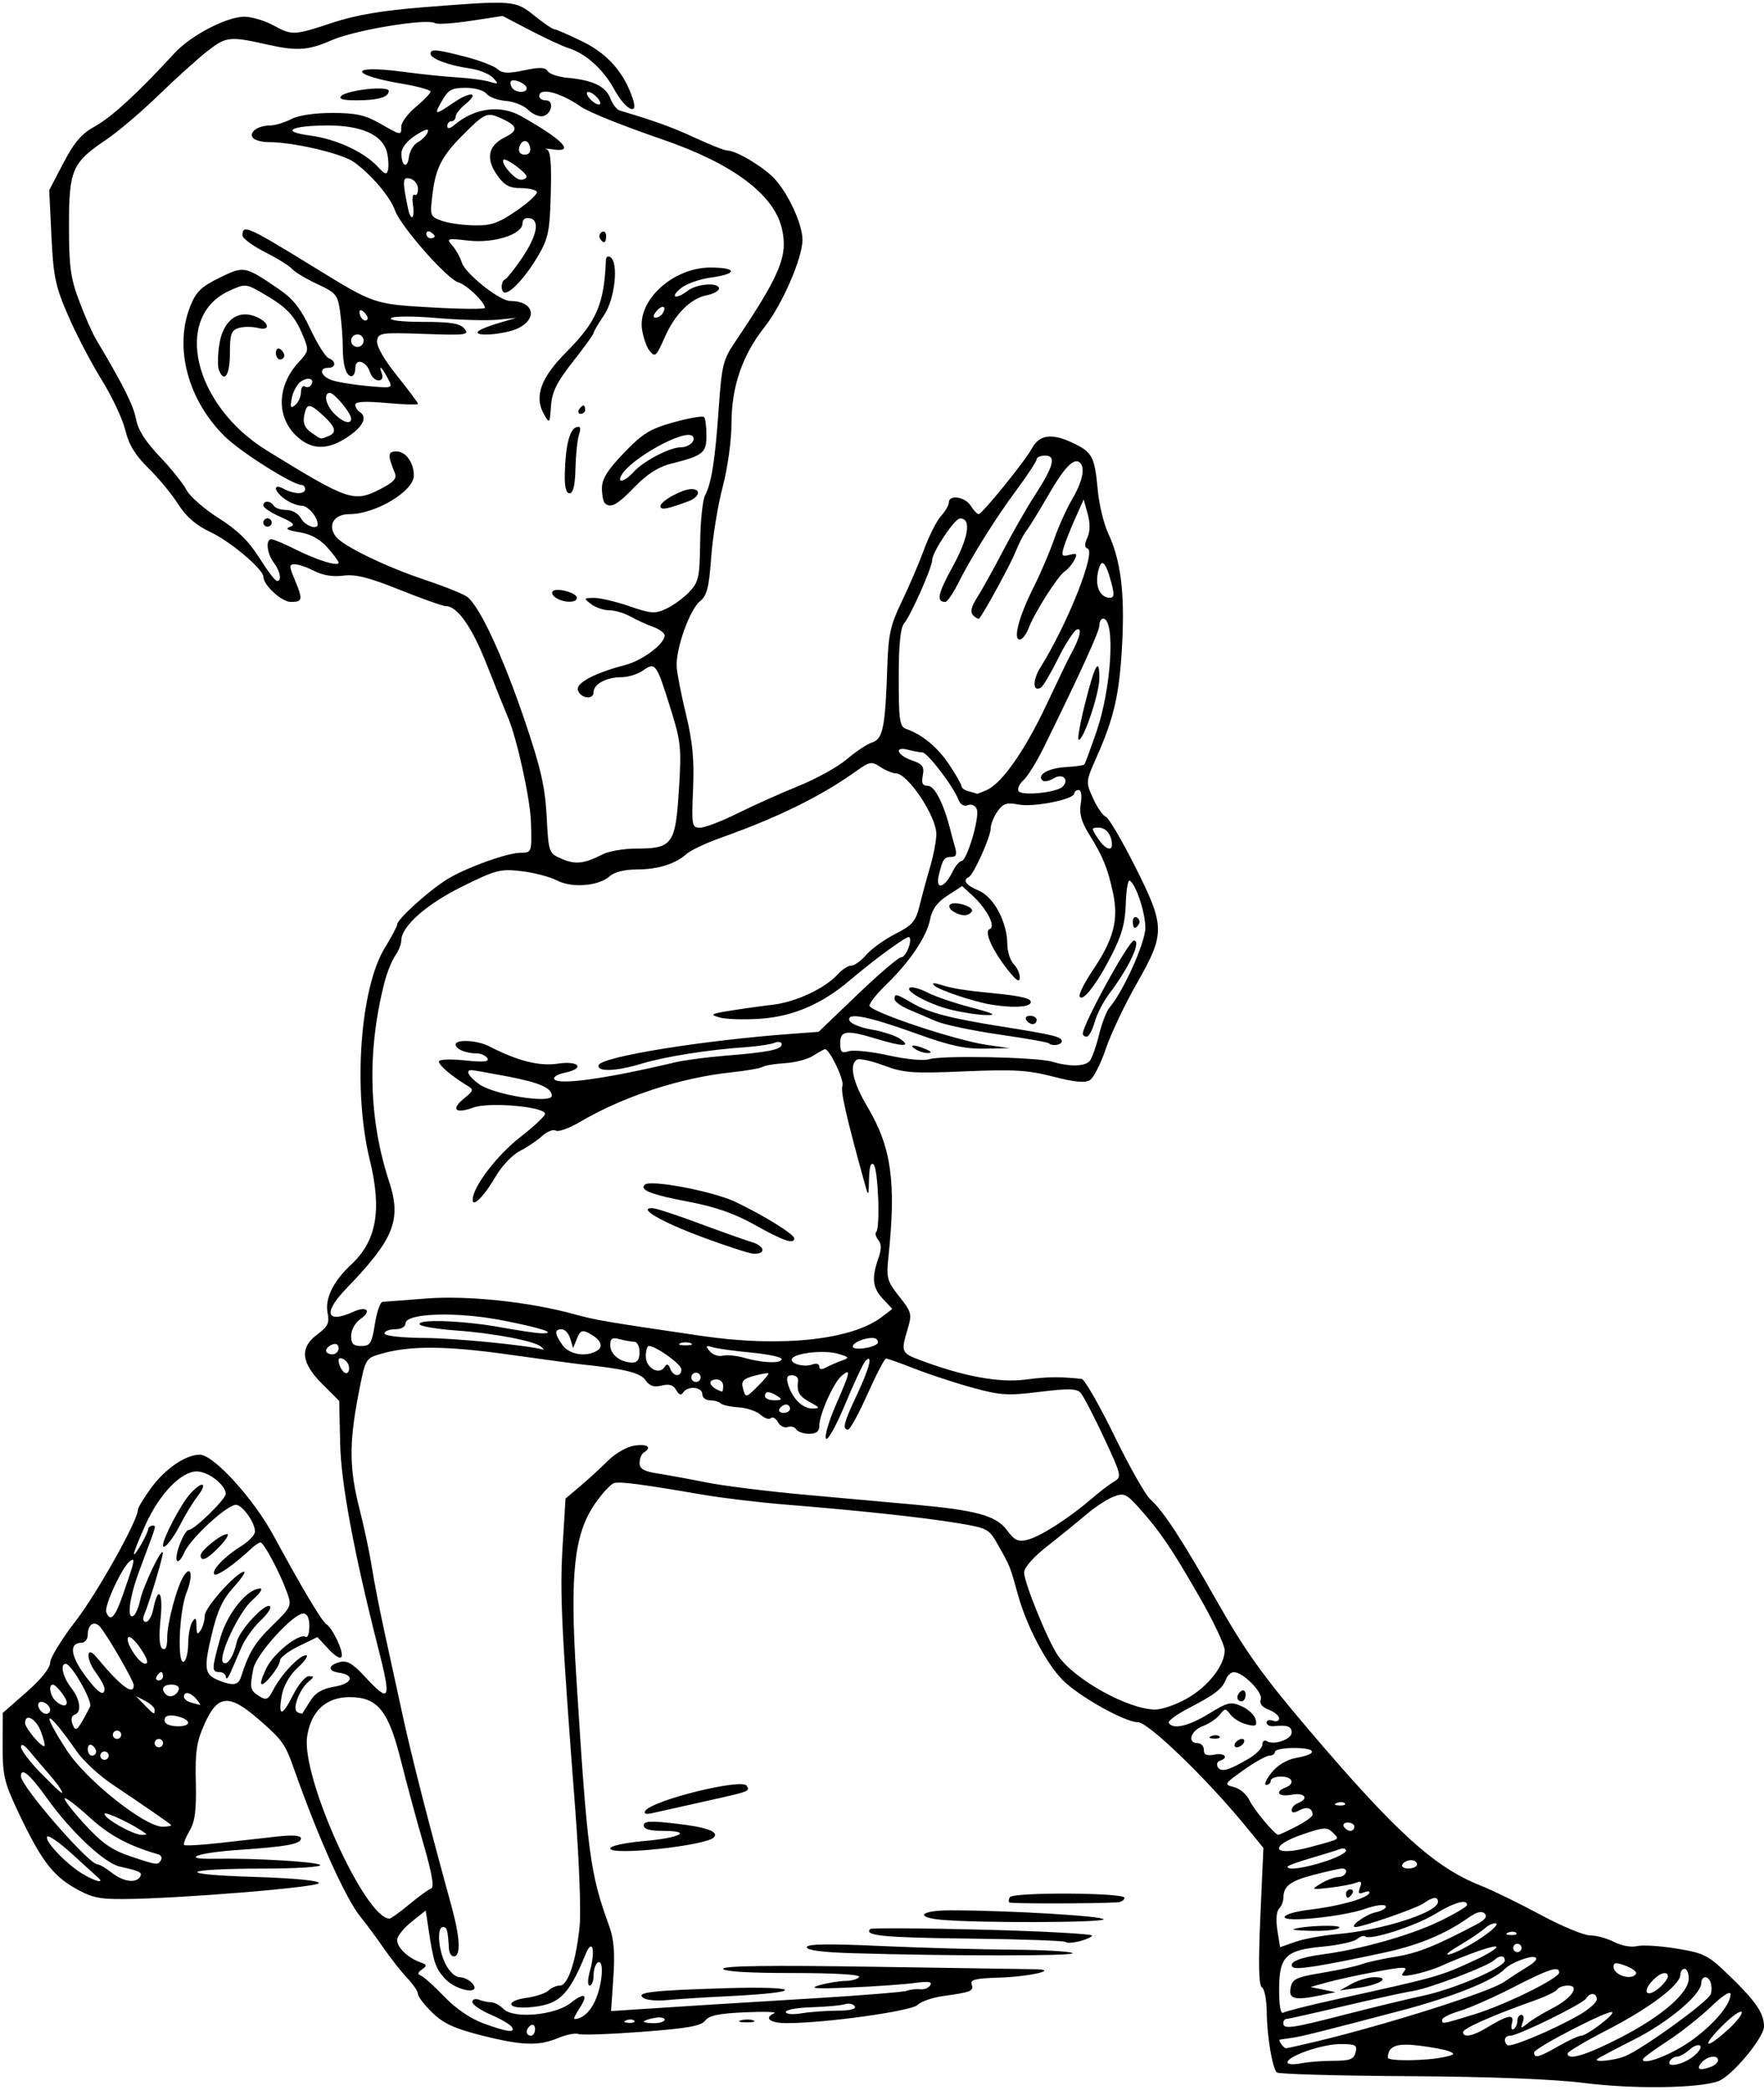 <?xml version="1.0" encoding="UTF-8" standalone="no"?>
<!-- Created with Inkscape (http://www.inkscape.org/) -->

<svg
   xmlns:dc="http://purl.org/dc/elements/1.1/"
   xmlns:cc="http://creativecommons.org/ns#"
   xmlns:rdf="http://www.w3.org/1999/02/22-rdf-syntax-ns#"
   xmlns:svg="http://www.w3.org/2000/svg"
   xmlns="http://www.w3.org/2000/svg"
   xmlns:sodipodi="http://sodipodi.sourceforge.net/DTD/sodipodi-0.dtd"
   xmlns:inkscape="http://www.inkscape.org/namespaces/inkscape"
   id="svg3396"
   version="1.1"
   inkscape:version="0.91 r13725"
   width="395.625"
   height="468.75"
   viewBox="0 0 395.625 468.75"
   sodipodi:docname="ComicCharacter2.svg">
  <defs
     id="defs3400" />
  <sodipodi:namedview
     pagecolor="#ffffff"
     bordercolor="#666666"
     borderopacity="1"
     objecttolerance="10"
     gridtolerance="10"
     guidetolerance="10"
     inkscape:pageopacity="0"
     inkscape:pageshadow="2"
     inkscape:window-width="1600"
     inkscape:window-height="837"
     id="namedview3398"
     showgrid="false"
     inkscape:zoom="1.4293333"
     inkscape:cx="197.8125"
     inkscape:cy="234.375"
     inkscape:window-x="-8"
     inkscape:window-y="-8"
     inkscape:window-maximized="1"
     inkscape:current-layer="svg3396" />
  <path
     style="fill:#000000"
     d="m 355.312,467.165 c -6.945,-0.875 -21.01,-1.419 -39.531,-1.528 -15.812,-0.093 -29.05,-0.469 -29.416,-0.835 -1.027,-1.026 -2.217,-8.169 -2.262,-13.576 -0.022,-2.677 -0.505,-5.154 -1.073,-5.505 -0.728,-0.45 -0.833,-5.148 -0.356,-15.963 l 0.676,-15.325 -4.061,-4.952 C 270.521,398.793 257.522,386.25 255.211,386.25 c -2.938,0 -13.358,-5.853 -16.936,-9.513 -3.7,-3.785 -8.046,-12.098 -9.975,-19.08 -1.782,-6.453 -1.714,-6.284 -4.491,-11.208 -2.015,-3.574 -2.346,-3.75 -9.122,-4.865 -7.793,-1.283 -22.062,-2.818 -38.38,-4.13 -5.898,-0.474 -14.335,-1.483 -18.75,-2.243 -13.288,-2.286 -18.267,-2.947 -19.745,-2.622 -0.773,0.17 -2.788,2.339 -4.477,4.82 -4.572,6.716 -5.533,15.642 -4.115,38.232 2.524,40.226 3.07,44.375 7.407,56.328 1.065,2.935 1.314,6.004 0.935,11.535 l -0.517,7.536 8.587,-0.564 c 10.411,-0.683 14.655,-0.948 38.118,-2.376 10.055,-0.612 18.914,-1.343 19.688,-1.625 0.773,-0.282 2.107,-0.427 2.964,-0.323 0.857,0.104 1.861,-0.303 2.233,-0.904 0.494,-0.799 -0.429,-0.939 -3.433,-0.52 -2.259,0.315 -8.748,0.773 -14.42,1.018 -7.876,0.34 -9.537,0.222 -7.031,-0.498 1.805,-0.518 4.434,-0.955 5.843,-0.971 1.409,-0.016 2.805,-0.422 3.102,-0.903 C 193.021,442.847 187.075,442.5 177.712,442.5 c -10.002,0 -15.524,-0.343 -15.524,-0.963 0,-0.651 10.858,-0.794 33.516,-0.44 18.434,0.288 34.781,0.537 36.328,0.554 5.792,0.062 -1.047,1.677 -7.957,1.879 -5.24,0.153 -6.558,0.472 -6.166,1.493 0.574,1.495 -0.163,1.804 -6.256,2.619 -2.443,0.327 -5.078,1.23 -5.855,2.007 -1.402,1.402 -20.522,4.071 -29.313,4.091 -3.827,0.009 -5.265,-1.134 -2.812,-2.235 0.645,-0.289 -2.33,-0.376 -6.611,-0.192 -5.833,0.251 -8.064,0.718 -8.906,1.864 -0.877,1.194 -3.984,1.745 -14.142,2.509 -7.16,0.538 -13.583,0.762 -14.274,0.497 -0.691,-0.265 -2.729,0.134 -4.53,0.886 -4.429,1.85 -8.133,1.724 -17.288,-0.591 -5.985,-1.514 -8.479,-2.669 -10.96,-5.078 C 95.195,449.685 93.75,447.806 93.75,447.225 c 0,-0.581 -1.086,-2.198 -2.413,-3.594 -1.327,-1.395 -3.721,-4.436 -5.32,-6.756 -1.599,-2.32 -3.893,-5.417 -5.098,-6.882 -3.366,-4.09 -9.631,-18.017 -15.039,-33.431 -1.908,-5.436 -2.623,-6.425 -8.047,-11.107 -6.465,-5.581 -9.008,-5.361 -11.888,1.028 -1.862,4.132 -2.188,6.247 -2.029,13.178 0.146,6.379 -0.177,8.877 -1.424,10.987 -0.887,1.502 -1.424,2.913 -1.194,3.135 0.231,0.222 3.794,0.022 7.919,-0.444 4.125,-0.466 9.926,-1.116 12.891,-1.443 3.545,-0.391 5.391,-0.254 5.391,0.399 0,1.287 -3.099,1.855 -14.297,2.618 -9,0.613 -12.928,2.11 -5.156,1.964 8.975,-0.168 23.322,0.682 23.771,1.408 0.264,0.427 -5.345,0.783 -12.466,0.79 -18.703,0.018 -20.52,1.303 -2.633,1.862 9.287,0.29 14.917,0.826 14.781,1.406 -0.221,0.944 -31.431,3.486 -43.843,3.57 -5.536,0.038 -7.269,-0.366 -11.076,-2.58 C 11.644,420.464 8.975,416.812 3.868,405.938 0.956,399.738 0.568,398.035 0.587,391.543 l 0.021,-7.363 5.321,-4.668 C 9.195,376.647 11.25,374.092 11.25,372.896 c 0,-1.072 2.546,-5.24 5.659,-9.263 4.869,-6.294 14.029,-22.653 14.029,-25.055 0,-0.438 1.278,-2.561 2.841,-4.718 3.197,-4.413 7.817,-7.601 11.025,-7.606 3.092,-0.005 12.062,9.85 16.603,18.242 6.19,11.439 10.771,19.137 11.748,19.741 1.413,0.873 3.88,6.065 3.469,7.298 -0.212,0.637 -1.426,-0.049 -2.901,-1.641 l -2.536,-2.737 -4.187,2.034 c -2.303,1.119 -4.201,2.567 -4.218,3.218 -0.037,1.405 -3.581,5.853 -4.183,5.251 -0.23,-0.23 0.308,-1.863 1.195,-3.63 1.678,-3.343 7.329,-7.813 8.759,-6.929 0.452,0.28 0.822,-0.782 0.822,-2.36 0,-1.875 -0.469,-2.868 -1.354,-2.868 -2.255,0 -10.55,9.132 -11.187,12.315 -0.872,4.358 -0.752,4.941 1.27,6.204 1.627,1.016 2.017,0.843 3.187,-1.415 1.787,-3.448 5.836,-7.729 7.311,-7.729 0.655,0 -0.14,1.216 -1.767,2.702 -1.806,1.649 -3.209,4.04 -3.603,6.137 -0.934,4.98 0.015,5.029 2.463,0.127 1.175,-2.353 2.776,-4.279 3.556,-4.279 1.262,0 1.263,0.13 0.01,1.172 -2.108,1.752 -3.77,6.135 -2.601,6.857 0.53,0.328 1.064,0.448 1.186,0.268 0.122,-0.181 0.921,-1.449 1.776,-2.818 1.103,-1.766 2.67,-2.678 5.389,-3.137 4.029,-0.681 4.693,-2.58 1.087,-3.11 -2.648,-0.39 -2.608,-1.672 0.073,-2.391 1.64,-0.44 2.883,0.265 5.587,3.172 5.768,6.199 6.077,5.523 3.001,-6.575 -5.395,-21.22 -8.278,-36.744 -8.475,-45.635 l -0.211,-9.541 -3.818,-3.818 c -4.782,-4.782 -5.093,-8.148 -1.031,-11.151 2.293,-1.695 2.692,-2.534 2.253,-4.734 -0.65,-3.252 1.212,-7.08 5.305,-10.902 5.679,-5.304 6.9,-12.198 4.15,-23.438 -3.818,-15.604 -2.187,-38.525 3.385,-47.592 1.51,-2.457 2.745,-4.795 2.745,-5.195 0,-1.257 7.798,-8.219 11.719,-10.463 4.661,-2.667 13.16,-5.656 16.084,-5.656 2.393,0 2.439,-0.148 2.203,-7.031 -0.177,-5.165 -3.147,-18.64 -5.131,-23.287 -0.696,-1.63 -2.84,-6.971 -4.765,-11.87 -3.325,-8.463 -6.598,-13.125 -9.214,-13.125 -0.653,0 -5.291,-1.645 -10.306,-3.655 -6.944,-2.784 -9.965,-3.541 -12.67,-3.178 -2.269,0.304 -4.606,-0.069 -6.471,-1.033 -1.605,-0.83 -3.578,-1.509 -4.384,-1.509 -1.32,0 -1.325,0.336 -0.047,3.396 1.895,4.534 1.808,5.042 -0.857,5.042 -2.063,0 -6.162,-3.764 -6.162,-5.658 0,-1.654 -7.318,-7.849 -11.752,-9.949 -3.365,-1.593 -5.544,-3.463 -7.332,-6.292 -1.4,-2.214 -4.401,-5.847 -6.669,-8.074 -2.997,-2.941 -4.419,-5.275 -5.201,-8.535 C 27.516,94.024 25.117,88.917 22.776,85.143 20.436,81.369 17.061,74.906 15.276,70.781 12.421,64.18 11.973,62.046 11.535,52.969 l -0.497,-10.312 3.18,-6.09 c 2.47,-4.73 4.076,-6.585 7.192,-8.303 3.655,-2.016 9.687,-7.576 17.726,-16.337 C 42.787,7.945 50.829,3.75 54.807,3.75 c 1.582,0 4.451,0.844 6.375,1.875 4.422,2.37 4.593,2.363 13.464,-0.552 5.278,-1.734 11.131,-2.722 20.51,-3.461 20.05,-1.58 20.392,-1.553 24.721,1.926 2.07,1.663 4.071,3.024 4.447,3.024 0.376,0 3.249,1.252 6.383,2.783 5.617,2.743 9.407,7.116 11.28,13.015 1.198,3.776 -1.789,2.164 -4.194,-2.263 -2.459,-4.527 -6.412,-8.1 -10.293,-9.306 -1.289,-0.401 -5.139,-2.186 -8.555,-3.967 l -6.211,-3.239 -7.137,1.082 C 101.672,5.263 98.055,5.5 97.56,5.194 95.717,4.054 79.504,6.747 74.271,9.061 69.195,11.306 66.524,11.483 60,10.007 51.577,8.102 50.745,8.187 46.644,11.365 44.451,13.065 39.492,17.529 35.625,21.286 31.758,25.043 26.453,29.557 23.836,31.317 16.16,36.479 15.469,38.074 15.469,50.625 c 0,9.139 0.348,11.71 2.287,16.875 1.258,3.352 2.945,7.198 3.75,8.548 6.119,10.267 8.439,14.892 8.996,17.931 0.441,2.407 2.108,5.046 5.303,8.396 2.563,2.687 5.27,6.065 6.015,7.506 0.745,1.441 3.989,4.284 7.208,6.317 4.214,2.661 6.766,5.151 9.116,8.893 1.795,2.858 3.58,5.202 3.967,5.209 1.14,0.019 0.75,-2.191 -0.733,-4.152 -1.532,-2.026 -1.848,-5.211 -0.516,-5.211 0.473,0 2.899,1.022 5.391,2.271 4.862,2.437 9.686,3.921 9.686,2.979 0,-0.318 -1.131,-1.848 -2.513,-3.399 -1.681,-1.887 -3.764,-3.02 -6.294,-3.425 -2.601,-0.416 -3.263,-0.786 -2.122,-1.187 1.298,-0.455 0.832,-0.947 -2.143,-2.26 -2.091,-0.923 -3.803,-2.069 -3.803,-2.547 0,-1.159 1.615,-1.112 2.344,0.068 0.319,0.516 1.594,0.938 2.835,0.938 1.296,0 2.682,0.798 3.259,1.875 0.895,1.671 3.75,2.695 3.75,1.345 0,-1.635 -2.169,-4.157 -3.574,-4.157 -0.898,0 -2.571,-0.657 -3.717,-1.459 -2.608,-1.827 -2.825,-3.691 -0.27,-2.324 2.304,1.233 4.749,1.25 4.749,0.033 0,-0.516 -0.385,-0.938 -0.856,-0.938 -1.931,0 -13.488,-7.288 -17.055,-10.756 -8.379,-8.146 -11.56,-20.061 -7.839,-29.361 1.276,-3.19 2.466,-4.341 6.548,-6.339 5.539,-2.71 5.618,-2.694 13.446,2.648 3.06,2.088 4.801,4.313 6.921,8.845 1.558,3.33 3.41,6.276 4.115,6.546 C 75.439,80.994 75.352,82.5 73.594,82.5 c -2.145,0 -1.675,1.82 0.703,2.721 1.16,0.44 4.751,1.043 7.979,1.341 5.819,0.537 5.86,0.524 4.795,-1.526 -1.4,-2.692 -2.217,-3.451 -1.468,-1.364 0.381,1.062 0.125,1.641 -0.725,1.641 -0.723,0 -1.569,-0.805 -1.881,-1.788 -0.814,-2.565 -3.309,-3.315 -3.309,-0.995 0,1.015 -0.377,1.846 -0.837,1.846 -1.224,0 -1.975,-2.476 -1.975,-6.508 0,-1.948 -0.262,-5.451 -0.581,-7.785 -0.545,-3.976 -0.87,-4.378 -5.186,-6.399 -2.533,-1.186 -5.056,-2.701 -5.608,-3.366 C 64.947,59.652 62.218,57.955 59.435,56.546 56.652,55.136 54.375,53.439 54.375,52.773 c 0,-2.534 1.159,-2.017 16.147,7.207 13.411,8.253 13.347,8.232 26.31,8.97 6.555,0.373 11.918,0.414 11.918,0.09 0,-1.269 -4.065,-5.17 -5.963,-5.723 C 100.256,62.58 89.844,50.756 88.594,47.199 87.517,44.135 83.25,39.113 79.367,36.34 76.678,34.42 65.816,31.878 60.29,31.876 c -1.645,-6.07e-4 -3.281,-0.47 -3.636,-1.043 -0.792,-1.281 1.247,-2.674 3.942,-2.693 1.101,-0.008 3.211,-0.645 4.688,-1.415 1.64,-0.855 5.24,-1.398 9.248,-1.395 5.267,0.004 7.368,0.466 10.643,2.338 C 90.034,30.446 90,30.441 90,28.354 c 0,-0.905 1.477,-2.877 3.281,-4.382 1.805,-1.505 3.281,-3.046 3.281,-3.426 0,-0.379 -2.859,-1.172 -6.353,-1.761 -11.918,-2.01 -12.034,-4.306 -0.138,-2.723 4.343,0.578 10.006,1.167 12.584,1.308 2.578,0.142 5.742,0.565 7.031,0.941 2.159,0.629 2.228,0.56 0.873,-0.877 -0.809,-0.858 -3.129,-1.792 -5.156,-2.076 -4.639,-0.649 -8.841,-2.21 -8.841,-3.286 0,-1.146 1.224,-1.043 7.833,0.662 3.168,0.817 6.394,2.054 7.169,2.748 1.106,0.991 2.391,1.053 5.976,0.289 3.483,-0.743 4.737,-0.699 5.283,0.184 0.394,0.637 2.412,1.311 4.485,1.498 5.605,0.505 8.555,1.918 9.569,4.585 0.499,1.312 1.44,2.545 2.093,2.74 8.257,2.478 11.796,3.761 16.958,6.151 3.352,1.551 6.57,2.821 7.151,2.821 1.98,0 8.006,3.57 10.537,6.242 3.134,3.309 6.335,10.23 6.363,13.754 0.031,4.04 -4.547,14.595 -8.501,19.597 -4.988,6.31 -7.414,13.374 -7.423,21.613 -0.004,3.849 -0.857,9.993 -1.98,14.262 -1.085,4.125 -2.242,11.23 -2.571,15.788 -0.49,6.786 -0.947,8.57 -2.523,9.845 -2.304,1.863 -5.457,10.739 -5.215,14.68 0.095,1.547 1.043,6.398 2.108,10.781 1.464,6.029 1.845,10.079 1.565,16.641 -0.351,8.229 -0.272,8.673 1.548,8.686 1.055,0.007 4.871,-1.453 8.481,-3.247 3.609,-1.793 9.774,-4.557 13.699,-6.141 3.925,-1.584 8.776,-4.282 10.781,-5.995 2.005,-1.713 4.572,-3.406 5.704,-3.764 2.369,-0.747 2.911,-3.492 3.35,-16.975 0.236,-7.243 0.701,-9.334 3.253,-14.624 1.637,-3.395 3.892,-8.662 5.01,-11.705 1.118,-3.043 2.824,-6.403 3.79,-7.468 0.966,-1.064 1.757,-2.436 1.757,-3.047 0,-1.825 3.643,-1.258 4.905,0.764 0.644,1.031 1.444,1.875 1.777,1.875 0.763,0 10.444,-11.949 11.912,-14.702 1.649,-3.092 4.423,-3.514 8.992,-1.366 4.634,2.178 5.088,3.022 5.825,10.835 0.296,3.136 1.331,7.405 2.299,9.485 2.846,6.115 3.75,13.225 3.152,24.811 -0.58,11.258 -1.773,16.523 -5.793,25.563 -2.376,5.344 -2.385,5.449 -0.745,9.085 0.912,2.023 2.196,3.885 2.852,4.136 0.656,0.252 3.594,5.234 6.53,11.071 6.834,13.591 6.856,15.047 0.399,26.401 -2.686,4.723 -5.801,11.303 -6.921,14.621 -1.12,3.318 -2.72,6.465 -3.556,6.992 -1.083,0.683 -3.448,0.458 -8.232,-0.783 -5.638,-1.462 -8.815,-1.651 -19.834,-1.18 -11.708,0.501 -13.665,0.358 -18.173,-1.329 -2.779,-1.04 -5.48,-1.626 -6.002,-1.303 -1.8,1.112 -0.941,5.044 2.291,10.487 5.455,9.188 6.54,16.924 4.752,33.895 -0.483,4.584 -0.281,5.31 2.432,8.736 2.775,3.504 2.893,3.957 1.892,7.297 -1.548,5.165 -1.456,5.386 2.918,7.025 9.648,3.616 17.608,5.077 23.528,4.316 5.039,-0.647 7.459,-0.676 12.569,-0.15 0.646,0.067 3.925,5.759 7.285,12.65 3.361,6.891 6.994,13.324 8.075,14.297 3.002,2.702 7.063,8.929 15.326,23.502 5.988,10.56 10.137,16.348 20.158,28.125 19.783,23.249 28.337,30.999 38.743,35.1 2.562,1.01 8.539,3.928 13.282,6.485 4.743,2.557 9.767,4.649 11.165,4.649 1.397,0 3.831,0.667 5.407,1.483 1.62,0.838 3.833,1.24 5.088,0.925 1.222,-0.307 5.236,-0.06 8.92,0.549 6.279,1.037 7.037,1.434 12.095,6.341 5.714,5.544 7.499,8.195 7.499,11.14 0,2.489 -7.166,11.092 -10.189,12.233 -4.313,1.628 -18.969,1.838 -30.124,0.432 z m 28.517,-3.672 c 0.816,-0.313 1.483,-0.946 1.483,-1.406 0,-1.341 -2.476,-0.966 -3.75,0.569 -1.237,1.491 -0.319,1.83 2.267,0.837 z m -84.759,-1.306 c 3.673,0 4.548,-0.331 4.951,-1.875 0.432,-1.652 0.029,-1.875 -3.396,-1.875 -4.073,0 -11.866,2.692 -11.872,4.102 -0.002,0.451 1.315,0.557 2.926,0.234 1.611,-0.322 4.937,-0.586 7.391,-0.586 z m 80.603,-0.894 c 1.281,-0.985 2.022,-2.098 1.646,-2.473 -0.376,-0.376 -1.457,0.017 -2.404,0.873 -0.946,0.856 -2.189,1.557 -2.763,1.557 -0.574,0 -1.303,0.422 -1.622,0.938 -1.002,1.622 2.707,0.977 5.142,-0.894 z m -55.767,0.054 c 2.337,-0.513 2.522,-0.733 1.092,-1.297 -0.946,-0.373 -4.046,-0.952 -6.889,-1.286 -4.98,-0.585 -6.792,0.134 -6.845,2.719 -0.017,0.836 8.641,0.742 12.642,-0.137 z m 40.4,-0.131 c 3.82,-1.453 18.973,-12.413 19.396,-14.029 0.476,-1.818 -0.184,-3.75 -1.28,-3.75 -0.473,0 -0.859,0.582 -0.859,1.293 0,2.589 -7.384,8.804 -15.083,12.696 -4.337,2.192 -8.061,4.16 -8.276,4.373 -0.788,0.781 3.625,0.359 6.103,-0.583 z m 14.592,-3.262 c 5.115,-3.519 9.227,-8.278 9.227,-10.68 0,-0.874 -1.718,0.221 -4.453,2.839 -2.449,2.344 -6.879,5.831 -9.844,7.749 -2.965,1.918 -5.391,3.728 -5.391,4.023 0,1.369 6.074,-0.914 10.461,-3.931 z m -29.349,0.94 c 2.244,-1.283 4.525,-2.332 5.068,-2.332 1.254,0 7.519,-4.74 6.979,-5.28 -0.661,-0.661 -17.533,8.043 -17.533,9.045 0,1.389 1.012,1.125 5.486,-1.433 z m 13.877,-1.908 c 9.294,-4.778 15.324,-10 15.324,-13.271 0,-1.184 -0.422,-2.153 -0.938,-2.153 -0.516,0 -0.938,0.584 -0.938,1.297 0,2.277 -6.837,7.467 -16.199,12.297 -4.998,2.578 -9.093,5.004 -9.1,5.391 -0.032,1.663 4.111,0.418 11.85,-3.56 z m -68.267,0.889 c 15.812,-3.793 38.816,-11.082 42.115,-13.345 1.413,-0.969 3.827,-2.529 5.363,-3.466 1.773,-1.081 2.339,-1.855 1.548,-2.118 -1.108,-0.369 -5.454,1.344 -6.685,2.635 -2.483,2.606 -11.651,6.28 -23.391,9.374 -17.425,4.592 -22.281,5.804 -24.421,6.095 -1.289,0.175 -2.474,0.348 -2.633,0.383 -0.468,0.104 0.822,1.94 1.363,1.94 0.272,0 3.305,-0.674 6.742,-1.499 z m 58.982,-5.94 c 2.191,-1.255 3.984,-2.837 3.984,-3.516 0,-1.494 -1.521,-1.627 -2.397,-0.21 -0.759,1.228 -15.265,8.351 -17.006,8.351 -1.266,0 -1.632,1.152 -0.671,2.113 0.635,0.635 10.238,-3.387 16.09,-6.739 z m 33.47,3.201 c 1.981,-1.815 3.323,-3.579 2.981,-3.921 -0.342,-0.342 -2.368,1.143 -4.503,3.3 -4.707,4.754 -3.52,5.238 1.521,0.621 z M 120,455.101 c 0,-0.804 -0.422,-1.201 -0.938,-0.882 -0.516,0.319 -0.938,0.976 -0.938,1.462 0,0.485 0.422,0.882 0.938,0.882 0.516,0 0.938,-0.658 0.938,-1.462 z m 213.281,-0.242 c 4.962,-2.993 6.387,-3.268 5.825,-1.121 -0.272,1.04 -0.112,1.654 0.356,1.365 0.468,-0.289 0.85,-1.133 0.85,-1.876 0,-0.743 0.409,-1.351 0.908,-1.351 0.499,0 0.639,0.738 0.31,1.641 -0.548,1.504 -0.448,1.519 1.201,0.188 0.99,-0.799 3.418,-2.276 5.396,-3.281 4.355,-2.214 6.351,-5.11 3.523,-5.11 -1.019,0 -2.093,0.389 -2.386,0.864 -0.294,0.475 -2.533,1.57 -4.977,2.434 -9.207,3.253 -16.162,6.317 -16.162,7.121 0,1.323 2.11,0.966 5.156,-0.872 z M 114.796,454.61 c -0.345,-0.558 -2.479,-1.809 -4.743,-2.779 -2.264,-0.97 -4.115,-2.246 -4.115,-2.835 0,-0.592 0.664,-0.816 1.483,-0.502 0.816,0.313 2.051,0.569 2.746,0.569 0.694,0 1.945,0.682 2.778,1.516 2.238,2.238 11.521,1.407 15.018,-1.344 3.21,-2.525 4.083,-1.995 1.986,1.205 -0.855,1.305 -1.369,2.373 -1.141,2.373 1.842,0 3.666,-1.683 4.821,-4.447 1.57,-3.757 1.852,-9.085 0.434,-8.209 -0.516,0.319 -0.938,1.609 -0.938,2.868 0,1.259 -0.388,2.288 -0.862,2.288 -0.513,0 -0.49,-1.349 0.059,-3.334 1.28,-4.637 0.539,-7.433 -0.985,-3.711 -3.882,9.482 -5.992,11.439 -12.876,11.939 -4.858,0.353 -5.157,-1.472 -0.352,-2.146 2.092,-0.294 4.301,-1.032 4.91,-1.641 0.609,-0.609 1.763,-1.106 2.566,-1.106 1.82,0 3.698,-5.752 4.427,-13.561 0.297,-3.179 -0.135,-14.612 -0.959,-25.407 -3.138,-41.08 -3.518,-48.942 -2.879,-59.447 l 0.657,-10.804 3.328,-2.812 c 1.83,-1.547 4.638,-4.123 6.239,-5.725 1.622,-1.622 4.241,-3.108 5.914,-3.353 2.907,-0.427 3.981,0.394 2.065,1.578 -0.516,0.319 -0.938,1.361 -0.938,2.317 0,1.322 0.953,1.885 3.984,2.355 2.191,0.34 7.148,1.251 11.016,2.025 3.867,0.774 13.992,2.031 22.5,2.793 8.508,0.762 19.477,1.75 24.375,2.196 13.705,1.247 18.125,2.478 20.519,5.715 1.696,2.294 2.492,2.667 4.594,2.154 2.84,-0.692 9.248,-4.789 14.336,-9.168 1.846,-1.588 4.16,-3.351 5.144,-3.919 1.704,-0.983 1.595,-1.445 -2.33,-9.844 -2.265,-4.847 -4.615,-9.36 -5.223,-10.029 -0.88,-0.969 -2.745,-1.014 -9.155,-0.217 -7.156,0.889 -8.828,0.787 -15.046,-0.919 -3.848,-1.056 -9.656,-2.962 -12.907,-4.236 -3.251,-1.274 -6.187,-2.317 -6.523,-2.317 -0.336,0 -2.209,3.586 -4.162,7.969 -1.953,4.383 -3.918,7.969 -4.367,7.969 -1.355,0 -0.95,-1.588 1.996,-7.823 2.801,-5.929 3.668,-9.348 1.925,-7.599 -0.488,0.49 -2.535,4.853 -4.55,9.695 -2.015,4.843 -3.955,8.332 -4.312,7.755 -0.357,-0.578 0.636,-3.978 2.206,-7.556 3.273,-7.458 3.447,-8.318 1.321,-6.554 -1.821,1.511 -5.028,8.669 -5.028,11.221 0,1.28 -0.658,1.797 -2.288,1.797 -1.259,0 -2.567,-0.451 -2.907,-1.001 -0.34,-0.551 -1.198,-0.779 -1.906,-0.508 -0.708,0.272 -1.688,-0.224 -2.179,-1.1 -0.491,-0.877 -1.206,-1.28 -1.589,-0.897 -0.384,0.384 -1.421,0.043 -2.305,-0.757 -0.884,-0.8 -3.109,-1.551 -4.945,-1.668 -1.836,-0.117 -3.643,-0.519 -4.016,-0.891 -0.373,-0.373 -1.451,-0.678 -2.396,-0.678 -0.945,0 -1.719,-0.633 -1.719,-1.406 0,-1.636 -3.33,-1.906 -4.293,-0.348 -0.443,0.716 -0.944,0.54 -1.552,-0.548 -0.644,-1.15 -1.569,-1.437 -3.265,-1.012 -1.731,0.434 -2.707,0.108 -3.635,-1.216 -1.173,-1.675 -4.614,-2.52 -14.442,-3.547 -1.289,-0.135 -8.672,-1.133 -16.406,-2.218 -14.077,-1.976 -22.205,-1.999 -28.645,-0.084 -3.308,0.984 -3.344,1.053 -4.922,9.282 -2.07,10.798 -2.005,16.501 0.291,25.493 1.034,4.05 2.261,9.816 2.727,12.812 0.466,2.997 1.718,9.457 2.784,14.355 1.065,4.898 2.95,13.547 4.188,19.219 2.043,9.36 5.703,23.656 10.922,42.656 1.971,7.177 2.144,11.346 0.468,11.261 -0.516,-0.026 -0.981,-0.777 -1.033,-1.67 -0.247,-4.193 -0.437,-4.904 -1.311,-4.904 -1.437,0 -1.114,4.983 0.537,8.293 0.838,1.68 2.205,2.957 3.166,2.957 0.93,0 2.217,0.633 2.859,1.406 2.191,2.64 -3.587,1.678 -6.08,-1.012 -2.212,-2.387 -2.618,-3.607 -3.792,-11.388 l -0.597,-3.962 -3.203,2.555 c -1.761,1.405 -3.203,3.228 -3.203,4.051 -3.1e-5,1.689 2.37,3.987 5.13,4.975 1.566,0.56 1.638,0.808 0.469,1.62 -1.035,0.719 -1.089,1.077 -0.217,1.431 0.639,0.26 2.998,2.387 5.241,4.728 2.511,2.62 5.847,4.902 8.681,5.937 5.429,1.983 7.292,2.224 6.43,0.83 z m 186.821,-2.774 c 6.072,-1.568 13.982,-3.481 17.578,-4.25 7.043,-1.507 18.306,-6.366 18.306,-7.898 0,-1.177 -1.218,-1.213 -2.391,-0.071 -1.394,1.358 -14.589,6.366 -18.234,6.921 -1.805,0.275 -8.766,1.794 -15.469,3.376 -6.703,1.582 -12.504,2.881 -12.891,2.887 -0.387,0.007 -0.703,0.433 -0.703,0.949 0,1.431 1.844,1.175 13.804,-1.914 z m -159.37,1.347 c -0.312,-0.312 -1.12,-0.345 -1.797,-0.074 -0.748,0.299 -0.526,0.521 0.566,0.566 0.988,0.041 1.542,-0.181 1.23,-0.492 z m 6.816,-0.241 c 0,-0.444 -1.055,-0.606 -2.344,-0.359 -1.289,0.246 -2.344,0.61 -2.344,0.807 0,0.198 1.055,0.359 2.344,0.359 1.289,0 2.344,-0.363 2.344,-0.807 z m 181.542,-1.16 c 7.027,-2.151 19.083,-8.089 19.083,-9.399 0,-1.543 -2.244,-0.821 -10.262,3.304 -4.411,2.269 -9.812,4.656 -12.004,5.305 -2.191,0.649 -3.984,1.535 -3.984,1.969 0,1.044 -0.201,1.077 7.167,-1.178 z m -142.815,-0.835 c 2.882,-0.007 4.291,-0.362 3.905,-0.986 -0.332,-0.537 -1.333,-0.744 -2.225,-0.461 -0.892,0.283 -4.232,0.587 -7.421,0.675 -3.189,0.088 -5.799,0.561 -5.799,1.052 0,0.509 1.508,0.643 3.516,0.311 1.934,-0.32 5.544,-0.586 8.024,-0.591 z m 111.518,-2.456 c 23.548,-5.19 23.588,-5.202 31.865,-9.051 2.449,-1.139 4.453,-2.387 4.453,-2.773 0,-0.652 -6.05,1.427 -12.656,4.349 -1.547,0.684 -4.235,1.509 -5.974,1.832 -2.624,0.488 -2.978,0.367 -2.084,-0.71 0.909,-1.095 -0.06,-1.087 -6.214,0.054 -4.01,0.743 -8.978,1.823 -11.041,2.399 l -3.75,1.048 2.812,0.579 2.812,0.579 -3.164,0.664 c -5.965,1.251 -7.405,0.916 -6.922,-1.612 0.386,-2.018 1.191,-2.402 7.136,-3.4 3.685,-0.619 7.655,-1.485 8.823,-1.925 1.167,-0.44 4.612,-1.201 7.655,-1.692 4.911,-0.791 9.003,-2.431 18.206,-7.299 1.817,-0.961 2.364,-1.718 1.713,-2.37 -0.652,-0.652 -1.804,-0.361 -3.608,0.91 -5.326,3.753 -11.265,6.21 -19.057,7.883 -13.958,2.996 -19.7,3.905 -20.379,3.226 -1.068,-1.068 1.524,-2.179 6.671,-2.857 8.513,-1.121 19.64,-4.256 26.076,-7.346 3.451,-1.657 6.298,-3.329 6.328,-3.715 0.113,-1.456 -2.88,-0.611 -7.197,2.031 -4.4,2.692 -14.666,5.973 -15.641,4.999 -0.275,-0.275 -1.094,-0.006 -1.82,0.597 -0.727,0.603 -4.179,1.363 -7.672,1.689 -8.39,0.784 -9.802,2.184 -9.802,9.724 0,3.59 0.349,5.465 0.948,5.095 0.521,-0.322 5.689,-1.631 11.484,-2.908 z m 3.847,-3.567 c 1.477,-0.818 3.776,-1.487 5.109,-1.487 3.79,0 1.241,1.694 -3.576,2.377 l -4.219,0.598 2.685,-1.487 z m 69.194,0.711 c 0.943,-0.853 1.714,-1.908 1.714,-2.344 0,-1.262 -1.613,-0.92 -3.214,0.681 -2.852,2.852 -1.486,4.365 1.5,1.663 z m -5.43,-2.952 c 0.256,-0.415 -0.774,-1.222 -2.288,-1.794 -2.188,-0.826 -2.754,-0.783 -2.754,0.207 0,1.878 4.071,3.159 5.043,1.587 z m -34.814,-8.002 c 2.446,-1.629 4.004,-3.111 3.461,-3.293 -0.542,-0.182 -1.7,0.312 -2.572,1.098 -0.873,0.786 -3.485,2.545 -5.805,3.909 -2.558,1.504 -3.296,2.238 -1.875,1.865 1.289,-0.339 4.345,-1.949 6.791,-3.579 z m 9.146,2.194 c 0,-0.516 -0.422,-0.938 -0.938,-0.938 -0.516,0 -0.938,0.422 -0.938,0.938 0,0.516 0.422,0.938 0.938,0.938 0.516,0 0.938,-0.422 0.938,-0.938 z m -41.241,-3.106 c 10.121,-0.89 22.491,-4.867 22.491,-7.231 0,-1.271 -1.134,-1.14 -3.309,0.384 -1.545,1.082 -13.609,5.266 -15.185,5.266 -1.597,0 2.224,-2.796 4.505,-3.297 1.516,-0.333 2.53,-0.97 2.255,-1.416 -0.276,-0.446 -2.283,-0.181 -4.461,0.59 -5.17,1.829 -18.645,3.183 -18.197,1.829 0.179,-0.542 2.613,-1.246 5.407,-1.565 6.335,-0.721 12.792,-2.466 13.527,-3.655 0.323,-0.522 -0.123,-0.64 -1.061,-0.281 -1.269,0.487 -1.479,0.26 -0.976,-1.053 0.503,-1.31 0.292,-1.539 -0.967,-1.056 -0.885,0.34 -3.526,0.833 -5.87,1.097 -4.143,0.467 -4.196,0.44 -1.917,-0.949 1.289,-0.786 3.082,-1.443 3.984,-1.462 1.66,-0.034 2.396,-1.908 0.749,-1.908 -0.49,0 -3.312,0.63 -6.269,1.401 -5.398,1.406 -6.86,2.512 -6.887,5.209 -0.007,0.799 -0.452,1.891 -0.987,2.426 -0.57,0.57 -0.72,2.555 -0.362,4.796 l 0.611,3.823 3.418,-1.206 c 1.88,-0.663 6.156,-1.447 9.502,-1.741 z m -9.853,-1.113 c 2.276,-0.778 10.67,-1.047 10.226,-0.328 -0.271,0.438 -2.893,0.764 -5.828,0.723 -2.934,-0.041 -4.913,-0.218 -4.398,-0.394 z M 301.875,424.688 c 0,-0.516 0.447,-0.938 0.993,-0.938 0.546,0 0.732,0.422 0.413,0.938 -0.319,0.516 -0.765,0.938 -0.993,0.938 -0.227,0 -0.413,-0.422 -0.413,-0.938 z m 38.184,8.809 c -0.312,-0.312 -1.12,-0.345 -1.797,-0.074 -0.748,0.299 -0.526,0.521 0.566,0.566 0.988,0.041 1.542,-0.181 1.23,-0.492 z M 91.778,427.112 c 2.107,-1.76 4.317,-3.363 4.911,-3.561 0.747,-0.249 0.206,-3.38 -1.757,-10.159 C 93.373,408.003 91.109,399.636 89.903,394.799 87.12,383.639 84.677,380.625 78.412,380.625 c -5.299,0 -8.702,3.165 -9.532,8.866 -1.323,9.09 12.961,40.679 18.453,40.807 0.338,0.007 2.338,-1.426 4.445,-3.186 z m -69.794,-6.019 c -0.49,-0.43 -3.112,-2.814 -5.827,-5.298 -2.715,-2.484 -5.215,-4.237 -5.557,-3.895 -0.792,0.792 4.009,5.928 7.68,8.216 2.868,1.787 5.38,2.45 3.703,0.977 z m 9.426,-0.162 c 0.605,-0.979 -0.047,-1.309 -4.538,-2.297 -3.431,-0.755 -10.971,-7.825 -16.29,-15.274 -3.866,-5.414 -5.894,-7.132 -5.894,-4.994 0,2.251 15.209,19.759 17.164,19.759 0.452,0 1.894,0.844 3.205,1.875 2.576,2.026 5.419,2.443 6.354,0.931 z m 265.67,-3.417 c 2.637,-0.852 4.795,-1.952 4.795,-2.444 0,-0.492 -0.648,-0.647 -1.441,-0.342 -0.793,0.304 -3.746,1.223 -6.562,2.042 -2.817,0.819 -5.121,1.67 -5.121,1.891 0,0.852 3.734,0.338 8.33,-1.146 z m 20.733,0.611 c 0,-0.516 -0.608,-0.938 -1.351,-0.938 -0.743,0 -1.612,0.422 -1.93,0.938 -0.319,0.516 0.289,0.938 1.351,0.938 1.062,0 1.93,-0.422 1.93,-0.938 z M 36.098,417.181 c 0.321,-0.519 0.029,-1.106 -0.648,-1.303 -6.641,-1.935 -10.95,-4.259 -15.342,-8.273 -2.845,-2.6 -5.37,-4.53 -5.611,-4.289 -0.241,0.241 1.777,2.861 4.486,5.822 3.81,4.165 6.091,5.776 10.08,7.12 6.232,2.098 6.303,2.108 7.035,0.924 z m 257.7,-2.913 c 7.061,-1.911 6.694,-1.678 5.12,-3.252 -1.262,-1.262 -1.958,-1.233 -6.432,0.269 -8.254,2.771 -7.153,5.275 1.312,2.983 z M 32.734,411.261 c -2.475,-1.913 -9.297,-5.176 -9.297,-4.448 0,1.08 6.33,4.645 8.359,4.708 0.73,0.023 1.152,-0.094 0.938,-0.26 z m 257.928,-1.592 c 2.042,-1.042 3.713,-2.237 3.713,-2.656 0,-1.51 -1.217,-1.928 -2.936,-1.009 -1.202,0.643 -1.752,0.624 -1.752,-0.062 0,-0.55 0.633,-1.243 1.406,-1.54 2.592,-0.995 1.495,-2.466 -1.406,-1.886 -2.879,0.576 -3.939,-0.633 -1.406,-1.605 2.24,-0.86 1.629,-2.473 -0.938,-2.473 -1.289,0 -2.344,0.422 -2.344,0.938 0,0.516 -0.454,0.938 -1.009,0.938 -0.555,0 -0.028,-1.228 1.172,-2.729 1.404,-1.757 3.433,-2.955 5.696,-3.364 4.841,-0.873 4.418,-2.188 -0.703,-2.188 -2.32,0 -4.219,0.387 -4.219,0.859 0,0.473 -0.559,0.859 -1.241,0.859 -0.683,0 -3.283,1.451 -5.777,3.225 -4.415,3.139 -4.473,3.241 -2.158,3.822 1.308,0.328 2.859,1.652 3.447,2.942 0.902,1.98 5.606,7.635 6.47,7.778 0.149,0.025 1.942,-0.807 3.984,-1.849 z m 13.088,0.019 c 0,-0.516 -0.658,-0.938 -1.462,-0.938 -0.804,0 -1.201,0.422 -0.882,0.938 0.319,0.516 0.976,0.938 1.462,0.938 0.485,0 0.882,-0.422 0.882,-0.938 z M 38.335,409.272 c -0.487,-0.487 -5.709,-4.094 -13.182,-9.106 -2.924,-1.961 -6.51,-5.29 -7.969,-7.398 -6.73,-9.723 -8.462,-9.844 -2.164,-0.152 4.285,6.594 17.434,17.071 21.426,17.071 1.267,0 2.117,-0.187 1.889,-0.415 z M 301.621,404.434 c -0.312,-0.312 -1.12,-0.345 -1.797,-0.074 -0.748,0.299 -0.526,0.521 0.566,0.566 0.988,0.041 1.542,-0.181 1.23,-0.492 z M 13.452,401.021 c -0.397,-0.642 -1.651,-2.224 -2.787,-3.516 -1.136,-1.292 -2.932,-3.404 -3.991,-4.693 -1.195,-1.455 -1.936,-1.843 -1.956,-1.024 -0.017,0.726 1.973,3.362 4.422,5.858 4.539,4.625 5.596,5.453 4.311,3.374 z m 266.626,-6.607 c 1.676,-0.983 3.047,-2.403 3.047,-3.156 0,-0.753 0.446,-1.093 0.991,-0.757 1.58,0.977 5.572,-0.403 5.572,-1.926 0,-1.398 -0.962,-1.745 -3.984,-1.437 -0.902,0.092 -1.641,-0.268 -1.641,-0.8 0,-0.532 0.633,-0.724 1.406,-0.427 0.773,0.297 1.406,0.062 1.406,-0.521 0,-0.584 -1.047,-1.459 -2.326,-1.945 -1.519,-0.578 -2.139,-1.372 -1.787,-2.289 0.576,-1.501 -3.899,-6.074 -5.995,-6.125 -0.661,-0.016 -1.478,0.709 -1.817,1.611 -0.797,2.124 -2.461,3.408 -8.416,6.491 -2.68,1.387 -4.659,2.867 -4.398,3.289 0.943,1.526 4.468,0.71 9.014,-2.088 4.201,-2.585 4.892,-2.743 7.313,-1.671 1.471,0.651 2.881,1.974 3.133,2.94 0.389,1.487 0.083,1.662 -1.996,1.14 -1.35,-0.339 -2.982,-1.326 -3.627,-2.195 -1.097,-1.478 -1.25,-1.477 -2.402,0.02 -0.676,0.879 -2.39,2.029 -3.808,2.555 -2.714,1.007 -3.576,3.815 -1.172,3.815 0.773,0 1.406,0.682 1.406,1.516 0,1.111 0.626,1.396 2.344,1.067 2.333,-0.446 3.343,0.677 1.24,1.379 -0.607,0.202 -0.804,0.852 -0.439,1.443 0.738,1.194 2.394,0.733 6.933,-1.928 z m -3.047,-3.477 c 0.319,-0.516 1.001,-0.938 1.517,-0.938 0.516,0 0.677,0.422 0.358,0.938 -0.319,0.516 -1.001,0.938 -1.517,0.938 -0.516,0 -0.677,-0.422 -0.358,-0.938 z m -5.332,-1.578 c 0.677,-0.271 1.485,-0.238 1.797,0.074 0.312,0.312 -0.242,0.533 -1.23,0.492 -1.092,-0.045 -1.314,-0.267 -0.566,-0.566 z M 277.5,380.68 c 0,-0.485 0.422,-1.143 0.938,-1.462 0.516,-0.319 0.938,0.078 0.938,0.882 0,0.804 -0.422,1.462 -0.938,1.462 -0.516,0 -0.938,-0.397 -0.938,-0.882 z M 24.375,393.75 c 0,-0.516 -0.422,-0.938 -0.938,-0.938 -0.516,0 -0.938,0.422 -0.938,0.938 0,0.516 0.422,0.938 0.938,0.938 0.516,0 0.938,-0.422 0.938,-0.938 z m -2.812,-0.882 c 0,-0.485 -0.422,-1.143 -0.938,-1.462 -0.516,-0.319 -0.938,0.078 -0.938,0.882 0,0.804 0.422,1.462 0.938,1.462 0.516,0 0.938,-0.397 0.938,-0.882 z M 9.153,388.298 C 8.07,385.427 5.625,384.129 5.625,386.424 c 0,1.143 3.838,5.675 4.362,5.151 0.161,-0.161 -0.215,-1.636 -0.834,-3.278 z M 36.562,390.938 c 0,-0.516 -0.422,-0.938 -0.938,-0.938 -0.516,0 -0.938,0.422 -0.938,0.938 0,0.516 0.422,0.938 0.938,0.938 0.516,0 0.938,-0.422 0.938,-0.938 z m -9.375,-1.875 c 0,-0.516 -0.422,-0.938 -0.938,-0.938 -0.516,0 -0.938,0.422 -0.938,0.938 0,0.516 0.422,0.938 0.938,0.938 0.516,0 0.938,-0.422 0.938,-0.938 z m -6.978,-6.302 c 0.603,-1.16 -4.148,-9.538 -5.444,-9.601 -1.354,-0.066 -0.686,2.973 1.172,5.335 2.091,2.659 2.454,5.532 0.769,6.093 -0.676,0.225 -0.84,1.064 -0.421,2.154 0.711,1.854 1.09,1.47 3.925,-3.981 z m 21.978,3.599 c 0,-1.003 -3.759,-2.089 -4.865,-1.406 -0.435,0.269 -0.547,0.881 -0.251,1.361 0.686,1.111 5.116,1.149 5.116,0.045 z M 11.25,383.493 c 0,-1.106 -1.828,-2.289 -2.5,-1.618 -0.672,0.672 0.512,2.5 1.618,2.5 0.485,0 0.882,-0.397 0.882,-0.882 z m 23.438,-0.022 c 0,-0.497 -0.949,-1.396 -2.109,-1.996 l -2.109,-1.092 1.875,1.941 c 2.195,2.272 2.344,2.345 2.344,1.148 z m 231.482,-2.514 c 4.779,-2.686 8.528,-7.478 8.502,-10.865 -0.009,-1.167 -2.562,-6.552 -5.673,-11.966 -6.265,-10.904 -8.85,-14.711 -13.523,-19.924 -2.863,-3.194 -3.391,-3.428 -5.728,-2.539 -1.416,0.538 -4.16,2.332 -6.098,3.987 -1.938,1.654 -5.872,4.848 -8.742,7.098 -3.162,2.478 -5.219,4.813 -5.219,5.925 0,2.295 5.343,15.399 7.615,18.677 3.72,5.367 15.722,12.017 21.778,12.068 1.471,0.012 4.661,-1.094 7.089,-2.459 z m -251.199,0.841 c -0.042,-0.982 -2.393,-3.984 -3.12,-3.984 -1.014,0 -0.664,2.373 0.525,3.562 1.264,1.264 2.64,1.488 2.595,0.422 z M 44.062,381.094 c -1.306,-1.574 -2.812,-1.862 -2.812,-0.537 0,0.478 0.738,1.062 1.641,1.297 0.902,0.236 1.798,0.478 1.99,0.537 0.192,0.06 -0.176,-0.524 -0.818,-1.298 z m -3.965,-2.168 c 0.207,-0.622 -0.491,-1.113 -1.582,-1.113 -1.947,0 -2.531,0.984 -1.309,2.207 0.869,0.869 2.434,0.276 2.891,-1.094 z M 23.438,378.712 c 0,-0.536 -0.893,-2.183 -1.984,-3.658 -2.25,-3.043 -2.104,-6.151 0.161,-3.418 C 27.048,378.196 30,380.41 30,377.926 c 0,-0.915 -5.913,-11.15 -7.525,-13.025 -1.316,-1.531 -2.788,-0.625 -2.788,1.717 0,1.009 -0.64,1.82 -1.436,1.82 -2.707,0 -2.483,2.739 0.571,6.993 2.96,4.121 4.614,5.298 4.614,3.281 z m 30.586,-2.54 c 1.797,-5.593 3.092,-7.723 7.046,-11.593 4.325,-4.233 4.397,-4.396 3.279,-7.5 -1.554,-4.317 -5.186,-11.142 -5.929,-11.142 -0.333,0 -1.274,0.631 -2.09,1.401 -3.669,3.462 -7.707,6.282 -8.237,5.752 -0.798,-0.798 2.242,-4.008 5.988,-6.323 1.71,-1.057 3.109,-2.534 3.109,-3.284 0,-2.009 -2.836,-5.984 -4.27,-5.984 -2.034,0 -10.16,7.49 -11.562,10.657 -0.715,1.615 -1.488,2.41 -1.719,1.765 -0.468,-1.309 1.714,-6.796 2.703,-6.796 1.228,0 8.285,-6.887 8.285,-8.086 0,-1.998 -3.93,-5.039 -6.505,-5.035 -3.494,0.007 -8.351,5.043 -11.447,11.872 -1.47,3.242 -2.656,6.221 -2.636,6.619 0.044,0.857 3.155,-4.579 3.208,-5.604 0.032,-0.632 1.347,-1.041 1.508,-0.469 0.036,0.129 -0.325,1.289 -0.804,2.578 -0.478,1.289 -1.774,4.785 -2.878,7.77 -2.074,5.602 -2.663,10.558 -1.143,9.619 0.476,-0.294 1.16,-1.901 1.521,-3.571 0.687,-3.183 5,-12.158 5.063,-10.536 0.038,0.968 -2.956,10.923 -4.158,13.828 -0.412,0.996 -0.262,1.641 0.382,1.641 0.584,0 1.316,-1.274 1.628,-2.832 1.095,-5.474 2.272,-3.931 1.648,2.16 -0.418,4.081 -0.277,6.254 0.435,6.694 0.701,0.433 1.054,-0.41 1.054,-2.515 0,-3.321 2.174,-11.435 3.695,-13.792 1.708,-2.646 2.152,-0.075 0.641,3.703 -1.685,4.212 -2.148,16.454 -0.586,15.489 0.516,-0.319 0.944,-2.137 0.952,-4.04 0.008,-1.903 0.423,-4.093 0.923,-4.867 0.721,-1.116 0.915,-0.922 0.938,0.938 0.023,1.859 0.216,2.053 0.938,0.938 0.5,-0.773 0.915,-2.268 0.923,-3.32 0.014,-1.825 7.201,-9.805 8.831,-9.805 0.427,0 -0.664,1.595 -2.425,3.544 -2.43,2.689 -3.609,5.274 -4.891,10.718 -1.786,7.585 -1.586,8.817 1.643,10.12 3.113,1.256 4.37,1.076 4.943,-0.709 z m -3.335,0 C 50.654,375.527 49.992,375 49.219,375 c -1.774,0 -1.76,-0.632 0.168,-7.564 1.548,-5.57 6.112,-11.225 9.006,-11.161 0.627,0.014 -0.179,1.174 -1.79,2.578 -3.024,2.635 -7.78,12.781 -6.563,13.999 0.873,0.873 2.351,-1.335 3.054,-4.562 0.588,-2.698 6.491,-9.018 7.489,-8.019 0.336,0.336 -0.643,1.784 -2.176,3.217 -1.533,1.433 -3.432,4.082 -4.22,5.887 -0.788,1.805 -1.883,4.336 -2.434,5.625 -0.551,1.289 -1.03,1.816 -1.065,1.172 z M 45,348.818 c 0,-1.079 4.583,-4.756 5.927,-4.756 0.543,0 -0.226,1.266 -1.708,2.812 C 46.494,349.719 45,350.407 45,348.818 Z m -8.438,-2.279 c 0,-1.538 3.923,-9.022 5.946,-11.343 2.825,-3.241 4.285,-2.794 1.696,0.52 -0.968,1.239 -2.655,4.017 -3.75,6.173 -1.731,3.409 -3.892,5.991 -3.892,4.65 z m 0,29.398 c 0,-0.516 -0.186,-0.938 -0.413,-0.938 -0.227,0 -0.674,0.422 -0.993,0.938 -0.319,0.516 -0.133,0.938 0.413,0.938 0.546,0 0.993,-0.422 0.993,-0.938 z m -4.895,-6.016 c -1.155,-1.762 -2.431,-2.998 -2.836,-2.748 -1.05,0.649 2.267,5.951 3.723,5.951 0.819,0 0.531,-1.04 -0.887,-3.203 z m -4.175,-12.041 c 2.769,-7.951 2.903,-8.549 1.749,-7.836 -1.663,1.028 -5.936,10.133 -5.405,11.517 0.888,2.313 1.935,1.258 3.656,-3.682 z M 177.188,315.938 c 0,-0.516 -0.397,-0.938 -0.882,-0.938 -0.485,0 -1.143,0.422 -1.462,0.938 -0.319,0.516 0.078,0.938 0.882,0.938 0.804,0 1.462,-0.422 1.462,-0.938 z m 4.453,-1.474 c -2.47,-1.34 -2.982,-2.28 -2.648,-4.854 0.084,-0.645 -0.528,-1.172 -1.358,-1.172 -1.132,0 -1.349,0.529 -0.868,2.109 0.956,3.138 3.271,5.395 5.488,5.353 1.734,-0.033 1.662,-0.202 -0.614,-1.436 z M 174.375,313.125 c -1.818,-1.175 -2.812,-1.175 -2.812,0 0,0.516 0.949,0.931 2.109,0.923 1.706,-0.012 1.84,-0.188 0.703,-0.923 z m -4.205,-2.443 c 1.344,-1.344 2.312,-2.546 2.152,-2.671 -0.16,-0.126 -1.622,0.132 -3.249,0.572 -2.341,0.633 -2.856,1.191 -2.469,2.671 0.618,2.362 0.635,2.36 3.566,-0.572 z m -7.983,0.099 c 0,-0.773 -0.633,-1.406 -1.406,-1.406 -2.44,0 -1.649,1.848 1.172,2.738 0.129,0.041 0.234,-0.559 0.234,-1.332 z m -5.206,-2.424 c -0.302,-0.488 -0.948,-0.641 -1.437,-0.339 -0.488,0.302 -0.641,0.948 -0.339,1.437 0.302,0.488 0.948,0.641 1.437,0.339 0.488,-0.302 0.641,-0.948 0.339,-1.437 z m -78.842,-2.294 c -0.468,-1.22 -2.203,-1.995 -2.203,-0.984 0,1.393 1.267,3.265 1.932,2.854 0.439,-0.271 0.561,-1.113 0.27,-1.87 z m 74.672,1.06 c 0,-1.174 -5.682,-5.249 -7.319,-5.249 -0.357,0 -0.65,1.06 -0.65,2.355 0,2.574 3.023,4.267 4.205,2.354 0.497,-0.804 0.849,-0.701 1.26,0.368 0.705,1.837 2.504,1.96 2.504,0.171 z m 36.094,-2.015 c 1.664,-0.579 1.559,-0.746 -0.938,-1.488 -3.019,-0.896 -9.52,-0.216 -10.321,1.08 -0.667,1.08 2.67,2.04 4.564,1.313 0.86,-0.33 1.538,-0.129 1.538,0.455 0,0.705 0.535,0.76 1.641,0.169 0.902,-0.482 2.484,-1.171 3.516,-1.53 z m -45.469,-1.828 c 0,-1.289 -0.527,-2.35 -1.172,-2.357 -0.645,-0.007 -2.121,-0.267 -3.281,-0.578 -1.689,-0.453 -2.109,-0.18 -2.109,1.372 0,2.069 2.236,3.831 4.922,3.877 1.133,0.02 1.641,-0.697 1.641,-2.315 z m 31.875,1.527 c 0,-0.449 -3.059,-1.103 -6.797,-1.453 -3.738,-0.35 -7.637,-0.888 -8.665,-1.194 -1.595,-0.476 -1.693,-0.346 -0.669,0.888 0.659,0.795 1.956,1.247 2.881,1.005 0.925,-0.242 3.124,-0.025 4.887,0.481 4.116,1.182 8.362,1.321 8.362,0.274 z m -99.375,-2.435 c 0,-0.839 -0.55,-1.166 -1.406,-0.837 -0.773,0.297 -1.406,0.916 -1.406,1.377 0,0.46 0.633,0.837 1.406,0.837 0.773,0 1.406,-0.62 1.406,-1.377 z m 58.011,0.53 c 1.503,-0.952 0.782,-2.479 -1.828,-3.876 -1.524,-0.816 -1.987,-0.617 -2.712,1.167 l -0.875,2.15 -0.626,-2.109 c -0.344,-1.16 -1.21,-2.109 -1.923,-2.109 -1.683,0 -1.639,0.97 0.163,3.541 1.511,2.157 5.38,2.77 7.801,1.237 z m -12.589,-0.871 c -1.45,-1.271 -10.639,-3.029 -18.97,-3.63 -4.272,-0.308 -7.988,-0.918 -8.258,-1.356 -0.77,-1.245 9.623,-0.899 17.9,0.596 4.125,0.745 8.309,1.37 9.297,1.388 3.894,0.071 0.249,-1.16 -8.522,-2.878 -10.383,-2.034 -21.869,-1.672 -21.869,0.688 0,0.746 -0.984,1.285 -2.344,1.285 -1.289,0 -2.344,0.422 -2.344,0.938 0,0.555 3.726,0.97 9.141,1.018 7.02,0.062 22.932,1.635 26.437,2.614 0.232,0.065 0.021,-0.233 -0.469,-0.663 z m 75.436,-0.702 c 0.216,-0.216 0.131,-0.654 -0.189,-0.974 -0.888,-0.888 -5.356,0.479 -5.356,1.638 0,0.931 4.487,0.394 5.545,-0.664 z M 84.078,296.953 c 0.431,-2.707 1.201,-4.946 1.712,-4.974 0.511,-0.029 4.936,-0.369 9.835,-0.756 9.222,-0.729 23.247,0.769 33.281,3.555 4.602,1.278 7.045,1.693 28.458,4.835 17.77,2.608 33.648,0.933 40.436,-4.264 l 2.332,-1.785 -2.097,-2.232 c -2.339,-2.49 -2.591,-4.633 -1.061,-9.023 0.752,-2.156 0.754,-3.312 0.008,-4.211 -0.565,-0.681 -0.774,-1.493 -0.463,-1.803 0.935,-0.935 0.429,-14.097 -0.58,-15.107 -0.625,-0.625 -0.97,0.452 -1.033,3.234 -0.09,3.907 -0.145,3.993 -0.874,1.359 -4.216,-15.227 -5.55,-21.051 -5.095,-22.237 0.473,-1.234 -2.846,-8.232 -3.905,-8.232 -0.225,0 -1.401,0.65 -2.613,1.444 -1.212,0.794 -4.051,1.551 -6.308,1.683 -2.257,0.131 -4.535,0.505 -5.061,0.83 -0.527,0.325 -3.685,0.879 -7.019,1.231 -11.424,1.204 -24.222,5.393 -33.924,11.103 -2.434,1.432 -4.891,2.317 -5.46,1.965 -0.569,-0.352 -1.953,0.199 -3.075,1.224 -1.122,1.025 -3.363,2.532 -4.979,3.348 -1.617,0.816 -4.018,3.325 -5.337,5.575 -2.766,4.72 -5.363,7.309 -5.244,5.228 0.168,-2.93 5.496,-9.888 10.634,-13.886 3.022,-2.352 5.541,-4.698 5.597,-5.213 0.176,-1.62 -12.446,-2.76 -16.068,-1.45 -4.069,1.471 -5.14,0.441 -2.112,-2.032 2.224,-1.817 2.255,-1.968 0.602,-2.966 -3.367,-2.033 -6.227,-4.478 -6.227,-5.324 0,-0.488 2.479,-0.596 5.772,-0.252 4.262,0.446 5.597,0.319 5.101,-0.483 -0.369,-0.598 -1.456,-1.086 -2.414,-1.086 -2.4,0 -4.709,-0.969 -4.709,-1.975 0,-1.244 4.812,-1.002 7.5,0.377 6.457,3.313 11.255,4.525 15.431,3.899 4.864,-0.729 6.172,1.113 1.459,2.056 -1.539,0.308 -2.558,0.947 -2.265,1.42 0.871,1.409 11.486,-0.068 27.094,-3.768 2.062,-0.489 7.125,-1.159 11.25,-1.489 9.673,-0.774 12.656,-1.38 12.656,-2.569 0,-0.54 -0.721,-0.678 -1.641,-0.313 -0.902,0.358 -3.961,0.808 -6.797,1 -8.094,0.549 -17.851,2.106 -22.969,3.664 -5.723,1.743 -10.147,1.89 -9.624,0.32 0.622,-1.867 23.119,-5.521 43.062,-6.995 l 6.251,-0.462 8.721,-8.364 c 4.797,-4.6 9.212,-8.364 9.812,-8.364 1.063,0 2.551,-3.758 1.79,-4.519 -0.406,-0.405 -7.691,4.9 -13.443,9.79 -6.155,5.232 -12.682,8.022 -19.921,8.516 -3.633,0.248 -7.74,0.125 -9.126,-0.272 -2.281,-0.654 -2.075,-0.797 2.166,-1.5 2.578,-0.427 6.95,-1.041 9.715,-1.365 5.235,-0.612 11.739,-3.673 14.658,-6.898 0.934,-1.032 2.269,-1.877 2.966,-1.877 0.697,0 2.214,-1.097 3.37,-2.437 1.157,-1.34 4.09,-3.448 6.519,-4.685 3.806,-1.937 4.551,-2.799 5.393,-6.235 0.537,-2.193 1.608,-6.134 2.381,-8.757 0.772,-2.623 1.404,-5.949 1.404,-7.389 0,-4.021 -6.42,-13.622 -9.108,-13.622 -0.699,0 -2.242,-0.637 -3.43,-1.415 -1.99,-1.304 -2.41,-1.236 -5.358,0.867 -8.067,5.755 -17.436,10.365 -30.647,15.08 -3.237,1.155 -6.613,2.759 -7.502,3.563 -2.473,2.238 -6.447,3.467 -11.209,3.467 -2.625,0 -4.962,0.582 -5.96,1.486 -2.476,2.241 -8.47,2.735 -11.866,0.979 -1.586,-0.82 -5.18,-1.761 -7.985,-2.091 -4.717,-0.554 -5.718,-0.294 -13.304,3.465 C 95.566,202.836 90,207.778 90,210.943 c 0,0.799 -0.618,2.336 -1.374,3.415 -0.756,1.079 -1.845,3.81 -2.421,6.068 -3.91,15.331 -3.545,30.509 1.073,44.6 2.821,8.609 1.106,12.866 -9.699,24.059 -5.164,5.35 -4.381,7.864 1.6,5.139 3.103,-1.414 4.282,-0.229 1.624,1.633 -1.16,0.812 -2.053,2.434 -2.053,3.728 0,1.799 0.488,2.291 2.272,2.291 2.017,0 2.36,-0.554 3.056,-4.922 z M 157.599,277.489 c -9.209,-3.411 -14.678,-6.571 -11.315,-6.539 0.755,0.007 5.381,1.51 10.279,3.339 4.898,1.829 10.288,3.745 11.977,4.256 3.083,0.934 3.355,2.77 0.389,2.628 -0.872,-0.042 -5.971,-1.7 -11.331,-3.685 z m 11.746,-2.746 c -4.611,-2.59 -8.865,-4.076 -15,-5.239 -8.314,-1.577 -10.934,-2.602 -9.73,-3.807 1.213,-1.213 15.397,1.489 20.385,3.883 6.499,3.12 13.121,7.234 13.123,8.154 0.004,1.397 -2.459,0.558 -8.778,-2.991 z m -14.423,26.511 c -0.645,-0.26 -1.699,-0.26 -2.344,0 -0.645,0.26 -0.117,0.473 1.172,0.473 1.289,0 1.816,-0.213 1.172,-0.473 z M 123.75,245.74 c 0,-1.744 -2.775,-2.952 -9.923,-4.319 -4.081,-0.781 -7.737,-1.42 -8.124,-1.42 -1.392,-3.2e-4 -0.599,1.439 1.726,3.132 3.324,2.422 16.321,4.498 16.321,2.607 z m 120.687,-7.849 c 0.504,-0.645 1.431,-3.281 2.06,-5.859 0.629,-2.578 1.692,-5.32 2.362,-6.094 3.063,-3.534 8.015,-14.555 8.015,-17.839 0,-3.424 -2.083,-9.727 -3.501,-10.598 -0.395,-0.242 -0.793,2.097 -0.885,5.197 -0.128,4.32 -0.893,7.053 -3.272,11.691 -3.309,6.451 -6.564,10.601 -7.087,9.033 -0.175,-0.524 1.165,-3.157 2.978,-5.85 4.662,-6.927 5.801,-11.277 4.525,-17.27 -1.195,-5.613 -2.213,-8.107 -5.417,-13.271 -1.705,-2.749 -2.192,-4.563 -1.823,-6.797 0.3,-1.815 0.107,-3.047 -0.476,-3.047 -0.539,0 -0.98,0.342 -0.98,0.76 0,1.323 -9.039,3.138 -12.445,2.499 -2.743,-0.514 -3.514,-0.264 -4.787,1.554 -0.835,1.192 -1.518,2.906 -1.518,3.808 0,1.878 -3.862,10.439 -4.922,10.91 -1.475,0.656 -0.594,1.849 2.228,3.018 3.364,1.393 6.39,7.034 6.423,11.971 0.011,1.713 0.653,3.747 1.427,4.52 0.773,0.773 1.391,2.114 1.373,2.98 -0.025,1.157 -0.634,0.839 -2.303,-1.204 -3.672,-4.493 -5.832,-9.137 -4.474,-9.617 1.483,-0.524 -0.535,-4.486 -3.842,-7.543 l -2.298,-2.124 -3.282,2.124 c -2.319,1.501 -3.467,3.069 -3.912,5.346 -0.756,3.864 -4.535,9.492 -9.769,14.547 -2.11,2.038 -3.836,4.198 -3.836,4.8 0,1.338 19.236,7.777 26.291,8.8 l 5.115,0.742 -5.625,0.108 c -4.296,0.082 -7.84,-0.693 -15,-3.279 -11.022,-3.982 -15.913,-4.957 -15.276,-3.048 0.234,0.703 2.46,1.62 4.945,2.036 2.485,0.417 5.393,1.37 6.462,2.119 2.554,1.789 0.593,1.769 -5.42,-0.055 -6.672,-2.024 -8.054,-1.851 -8.054,1.011 0,2.004 0.323,2.304 1.932,1.794 1.063,-0.337 5.07,0.085 8.905,0.938 3.94,0.877 7.89,1.251 9.083,0.861 2.767,-0.905 24.15,-0.485 27.575,0.542 3.977,1.193 7.474,1.105 8.505,-0.213 z m -39.125,-2.578 c -1.714,-1.107 -0.234,-1.107 2.344,0 1.236,0.531 1.396,0.823 0.469,0.857 -0.773,0.028 -2.039,-0.357 -2.812,-0.857 z m 29.909,-1.341 c -0.222,-0.222 -5.25,-1.106 -11.172,-1.964 -5.922,-0.858 -12.244,-2.188 -14.049,-2.955 -1.805,-0.767 -4.652,-1.986 -6.328,-2.708 -1.676,-0.722 -3.047,-1.742 -3.047,-2.266 0,-1.305 0.37,-1.223 3.931,0.87 3.674,2.16 8.544,3.442 19.975,5.259 11.731,1.864 13.594,2.317 13.594,3.305 0,0.869 -2.153,1.21 -2.904,0.459 z m 7.627,-2.174 c 0.114,-2.274 10.309,-20.844 11.449,-20.853 1.772,-0.015 -0.982,5.914 -5.576,12.004 -1.288,1.707 -2.742,4.555 -3.232,6.328 -0.49,1.773 -1.292,3.224 -1.784,3.224 -0.491,0 -0.878,-0.316 -0.858,-0.703 z M 230.156,228.75 c -0.319,-0.516 0.078,-0.938 0.882,-0.938 0.804,0 1.462,0.422 1.462,0.938 0,0.516 -0.397,0.938 -0.882,0.938 -0.485,0 -1.143,-0.422 -1.462,-0.938 z m -16.927,-2.306 c -4.972,-1.218 -10.762,-4.402 -9.046,-4.974 0.551,-0.184 2.327,0.351 3.947,1.189 1.62,0.838 5.973,2.317 9.673,3.287 4.981,1.306 5.875,1.75 3.446,1.711 -1.805,-0.029 -5.414,-0.575 -8.02,-1.213 z m 8.958,-1.154 c -3.87,-0.648 -11.653,-3.268 -12.656,-4.26 -0.619,-0.613 -0.142,-0.675 1.406,-0.185 2.716,0.861 5.213,1.265 11.719,1.899 6.866,0.669 9.053,1.262 8.421,2.284 -0.558,0.903 -4.387,1.016 -8.889,0.262 z m 31.875,-18.626 c 0,-0.804 0.429,-1.197 0.953,-0.873 0.524,0.324 0.71,0.982 0.413,1.462 -0.804,1.3 -1.366,1.058 -1.366,-0.589 z m -40.285,-2.252 c -0.758,-0.48 -1.095,-1.157 -0.747,-1.504 0.954,-0.954 5.569,0.448 4.921,1.495 -0.705,1.14 -2.381,1.144 -4.175,0.009 z m -0.21,-8.778 c 0.673,-1.38 1.6,-2.509 2.061,-2.509 1.208,0 4.133,-9.829 3.453,-11.601 -0.334,-0.869 -1.171,-1.262 -2.006,-0.942 -0.882,0.338 -1.687,-0.119 -2.092,-1.188 -1.12,-2.958 -6.974,-10.643 -8.117,-10.657 -0.596,-0.007 -2.033,-0.267 -3.193,-0.578 -3.229,-0.865 -2.517,1.203 0.814,2.364 2.443,0.852 2.85,1.406 2.474,3.373 -0.34,1.778 -0.054,2.354 1.168,2.354 1.492,0 3.549,4.047 5.003,9.844 0.259,1.031 0.743,2.824 1.077,3.984 0.438,1.523 0.213,2.109 -0.808,2.109 -1.649,0 -1.98,0.476 -2.842,4.076 -0.819,3.422 1.245,2.99 3.009,-0.63 z m -78.379,-4.034 c 1.392,-0.708 4.779,-1.287 7.526,-1.287 8.082,0 8.777,-0.948 9.541,-13.029 0.6,-9.487 0.46,-10.917 -1.78,-18.1 -3.254,-10.438 -3.475,-10.753 -6.207,-8.839 -1.202,0.842 -3.385,1.531 -4.851,1.531 -3.423,0 -6.292,1.543 -6.292,3.383 0,1.869 -3.164,1.313 -3.536,-0.621 -0.297,-1.542 4.008,-3.764 10.664,-5.504 3.855,-1.008 8.81,-4.726 8.81,-6.611 0,-0.553 -1.16,-1.42 -2.578,-1.926 -1.418,-0.506 -3.698,-1.551 -5.067,-2.321 -1.369,-0.77 -3.503,-1.4 -4.743,-1.4 -1.24,0 -3.073,-0.619 -4.074,-1.376 -1.752,-1.325 -1.729,-1.378 0.612,-1.406 1.337,-0.016 4.904,0.821 7.927,1.861 4.96,1.706 5.775,1.758 8.364,0.529 1.578,-0.749 3.892,-2.45 5.142,-3.781 2.046,-2.178 2.284,-3.284 2.382,-11.076 0.06,-4.761 0.557,-9.5 1.105,-10.531 1.443,-2.715 2.268,-8.001 3.076,-19.706 0.644,-9.323 0.989,-10.741 3.541,-14.531 10.285,-15.281 12.015,-19.442 10.62,-25.555 -1.751,-7.673 -11.051,-14.627 -26.775,-20.02 -8.798,-3.017 -16.563,-6.131 -18.281,-7.331 -4.638,-3.238 -9.375,-4.444 -9.375,-2.388 0,0.516 0.664,0.938 1.475,0.938 1.959,0 1.339,3.165 -0.697,3.557 -0.85,0.164 -2.321,-0.483 -3.27,-1.437 -0.949,-0.954 -3.202,-1.851 -5.007,-1.993 -1.805,-0.143 -3.75,-0.862 -4.322,-1.6 -0.587,-0.756 -2.63,-1.338 -4.688,-1.334 -3.067,0.005 -3.901,0.452 -5.244,2.812 -1.939,3.407 -1.76,3.438 2.639,0.453 3.84,-2.606 5.808,-2.228 2.474,0.476 -1.16,0.941 -2.109,2.17 -2.109,2.732 0,0.562 -0.422,1.022 -0.938,1.022 -0.516,0 -0.938,0.487 -0.938,1.083 0,0.709 0.566,0.61 1.641,-0.287 4.535,-3.788 10.28,-4.547 14.864,-1.966 9.476,5.336 12.29,8.275 7.167,7.484 -1.418,-0.219 -2.043,-0.22 -1.389,-0.003 0.879,0.293 1.122,2.878 0.931,9.933 -0.229,8.486 -0.546,10.028 -2.869,13.991 -2.627,4.48 -5.983,8.202 -7.396,8.202 -0.989,0 -0.992,-2.561 -0.003,-2.969 0.417,-0.172 2.062,-2.226 3.657,-4.565 3.517,-5.158 4.255,-8.687 1.913,-9.152 -1.001,-0.199 -1.641,0.244 -1.641,1.136 0,2.492 -6.367,4.53 -12.124,3.881 -4.828,-0.545 -5.016,-0.488 -3.627,1.094 0.806,0.918 1.757,2.621 2.111,3.785 0.763,2.506 8.501,8.665 10.885,8.665 5.158,0 6.315,3.768 1.863,6.07 -2.777,1.436 -10.336,2.044 -9.044,0.727 0.38,-0.387 2.454,-1.221 4.609,-1.854 l 3.919,-1.151 -4.219,0.413 c -2.32,0.227 -8.438,0.055 -13.594,-0.383 -5.395,-0.458 -9.753,-0.443 -10.266,0.035 -0.522,0.487 2.435,0.831 7.151,0.831 6.29,0 8.318,0.333 9.31,1.529 1.162,1.401 0.407,1.499 -9.026,1.172 -9.775,-0.339 -10.308,-0.26 -10.568,1.551 -0.167,1.169 1.558,4.188 4.453,7.796 2.599,3.239 4.726,6.09 4.726,6.335 0,0.245 -3.164,0.159 -7.031,-0.191 -4.799,-0.435 -7.031,-0.316 -7.031,0.374 0,0.556 0.422,1.272 0.938,1.591 1.847,1.141 0.879,3.253 -2.561,5.591 -4.199,2.853 -7.616,3.022 -10.779,0.534 C 61.931,94.258 61.818,86.808 67.021,81.193 c 2.264,-2.442 2.294,-2.646 0.907,-5.967 -1.859,-4.449 -3.524,-6.227 -8.633,-9.222 -4.142,-2.427 -4.213,-2.435 -7.81,-0.813 -12.782,5.764 -8.127,25.695 8.374,35.853 18.325,11.28 19.498,11.681 25.394,8.673 3.03,-1.546 3.812,-2.397 3.313,-3.605 -1.668,-4.042 -1.608,-4.863 0.355,-4.863 2.088,0 3.892,2.504 3.892,5.4 0,3.514 -8.591,8.663 -14.454,8.663 -3.471,0 -4.98,2.52 -3.025,5.054 1.618,2.098 11.254,6.781 19.756,9.601 4.162,1.38 8.451,3.084 9.532,3.785 2.781,1.804 8.115,13.219 13.193,28.233 3.466,10.251 4.438,14.531 4.79,21.107 0.438,8.181 0.465,8.258 3.372,9.523 3.07,1.336 5.009,1.122 9.212,-1.015 z m -10.473,-57.501 c -0.758,-0.48 -1.095,-1.157 -0.747,-1.504 0.881,-0.881 5.407,0.363 5.407,1.486 0,1.159 -2.839,1.171 -4.66,0.019 z M 148.125,113.525 c 0,-1.15 4.891,-3.837 6.985,-3.837 2.185,0 1.746,1.812 -0.657,2.711 -4.822,1.804 -6.328,2.072 -6.328,1.127 z m -12.5,-0.712 c -0.344,-0.344 -0.625,-1.857 -0.625,-3.364 0,-2.03 1.279,-4.069 4.939,-7.878 4.216,-4.387 5.852,-5.393 11.174,-6.868 3.429,-0.951 6.48,-1.484 6.78,-1.184 0.3,0.3 0.545,2.171 0.545,4.158 0,3.953 -0.694,4.496 -8.149,6.376 -2.644,0.667 -5.252,2.36 -7.969,5.173 -3.934,4.074 -5.415,4.867 -6.694,3.588 z m 6.495,-6.975 c 2.215,-2.45 8.116,-5.525 10.6,-5.525 1.888,0 3.512,-1.58 2.581,-2.512 -1.665,-1.665 -13.693,4.935 -15.894,8.722 -1.16,1.996 0.718,1.522 2.714,-0.685 z m -15.447,0.334 c 0.154,-6.169 1.066,-9.847 2.566,-10.346 0.932,-0.31 1.094,0.131 0.611,1.655 -0.363,1.143 -0.717,4.568 -0.787,7.611 -0.087,3.772 -0.505,5.533 -1.314,5.533 -0.806,0 -1.151,-1.427 -1.076,-4.453 z m -4.666,-13.254 c -2.265,-3.98 -0.755,-8.162 5.057,-14.009 6.76,-6.801 8.447,-10.741 8.826,-20.605 0.026,-0.675 0.469,-0.966 0.985,-0.648 1.932,1.194 1.044,9.425 -1.406,13.036 -1.289,1.9 -2.344,3.695 -2.344,3.99 0,0.295 -2.083,3.187 -4.629,6.426 -3.661,4.658 -4.69,6.743 -4.922,9.969 -0.284,3.954 -0.332,4.01 -1.567,1.841 z M 129.844,91.875 c 0.319,-0.516 0.765,-0.938 0.993,-0.938 0.227,0 0.413,0.422 0.413,0.938 0,0.516 -0.447,0.938 -0.993,0.938 -0.546,0 -0.732,-0.422 -0.413,-0.938 z M 49.085,82.957 c -0.299,-0.78 -0.259,-3.319 0.09,-5.643 0.779,-5.194 3.933,-7.812 7.775,-6.454 3.319,1.173 4.066,3.493 0.866,2.69 -1.302,-0.327 -3.242,-0.317 -4.311,0.022 -1.651,0.524 -1.943,1.381 -1.943,5.71 0,4.857 -1.29,6.77 -2.478,3.675 z M 61.875,79.163 c 0,-0.804 0.422,-1.201 0.938,-0.882 0.516,0.319 0.938,0.976 0.938,1.462 0,0.485 -0.422,0.882 -0.938,0.882 -0.516,0 -0.938,-0.658 -0.938,-1.462 z m 83.684,-0.648 c -0.506,-0.645 -1.191,-2.598 -1.522,-4.341 C 142.768,67.491 150.863,60 159.355,60 c 6.037,0 6.099,1.449 0.097,2.245 -2.536,0.336 -5.595,1.431 -6.797,2.433 -2.532,2.11 -1.095,2.561 1.619,0.508 2.086,-1.578 6.976,-1.911 6.976,-0.475 0,0.529 -1.26,1.213 -2.799,1.521 -3.578,0.716 -7.073,4.222 -9.358,9.388 -1.968,4.449 -2.178,4.622 -3.533,2.896 z m 3.073,-8.265 c 1.009,-1.633 -0.14,-1.978 -1.426,-0.429 -0.739,0.891 -0.811,1.429 -0.189,1.429 0.548,0 1.275,-0.45 1.615,-1 z M 134.571,53.502 c -0.297,-0.48 -0.111,-1.138 0.413,-1.462 0.524,-0.324 0.953,0.069 0.953,0.873 0,1.647 -0.563,1.889 -1.366,0.589 z M 249.375,189.452 c 0,-2.145 -1.289,-3.827 -2.934,-3.827 -1.701,0 -1.714,0.125 -0.261,2.344 1.533,2.34 3.195,3.111 3.195,1.483 z m -27.935,-12.34 c 3.4,-1.599 8.517,-8.967 13.297,-19.143 2.422,-5.156 4.829,-10.141 5.349,-11.078 2.074,-3.735 2.694,-6.194 1.441,-5.714 -0.663,0.254 -2.551,3.167 -4.196,6.473 -1.645,3.306 -3.376,6.249 -3.846,6.539 -1.856,1.147 -1.961,-1.594 -0.171,-4.45 6.093,-9.719 12.577,-26.057 10.604,-26.715 -0.703,-0.234 -0.717,-0.974 -0.047,-2.445 0.63,-1.382 0.653,-3.218 0.068,-5.329 l -0.893,-3.22 -1.891,4.219 c -1.04,2.32 -2.195,5.23 -2.567,6.465 -0.587,1.952 -0.418,2.179 1.29,1.733 1.678,-0.439 1.829,-0.259 1.033,1.229 -0.513,0.959 -1.469,2.077 -2.125,2.486 -1.484,0.925 -6.766,9.229 -8.076,12.696 -0.536,1.418 -1.44,2.578 -2.009,2.578 -1.549,0 -0.172,-5.187 3.11,-11.715 1.554,-3.091 3.613,-7.909 4.576,-10.706 0.962,-2.797 2.802,-6.882 4.089,-9.077 2.261,-3.859 2.941,-6.963 1.779,-8.125 -1.307,-1.307 -3.47,0.875 -7.093,7.154 -2.122,3.678 -4.363,7.321 -4.98,8.094 -0.617,0.773 -1.701,2.883 -2.409,4.688 -1.022,2.603 -6.686,13.02 -8.123,14.938 -0.167,0.223 -0.775,-0.064 -1.35,-0.639 -0.769,-0.769 -0.525,-1.868 0.921,-4.156 1.081,-1.711 3.701,-6.436 5.822,-10.501 2.12,-4.064 5.259,-9.549 6.976,-12.188 4.278,-6.578 4.933,-9.016 2.422,-9.016 -1.066,0 -1.938,0.361 -1.938,0.803 0,0.442 -2.004,3.505 -4.453,6.807 -4.842,6.527 -10.099,14.937 -13.264,21.218 -1.104,2.191 -2.351,3.984 -2.77,3.984 -2.083,0 -1.699,-1.817 1.687,-7.986 3.578,-6.519 4.211,-10.814 1.582,-10.73 -1.208,0.039 -6.219,7.569 -6.219,9.345 0,1.613 -4.744,12.32 -6.261,14.132 -0.87,1.04 -1.239,4.704 -1.239,12.313 0,9.476 0.206,10.904 1.641,11.4 3.635,1.257 7.05,4.082 9.665,7.996 1.516,2.269 2.757,4.453 2.757,4.853 0,0.4 0.738,0.921 1.641,1.156 0.902,0.236 1.726,0.478 1.831,0.537 0.105,0.06 1.159,-0.347 2.344,-0.904 z m 16.872,-0.674 c 1.632,-1.632 -0.027,-3.116 -2.063,-1.845 -0.984,0.614 -2.096,0.81 -2.472,0.434 -1.265,-1.265 1.372,-2.766 5.243,-2.985 2.113,-0.119 3.989,-0.381 4.17,-0.583 0.18,-0.201 1.424,-3.57 2.764,-7.485 3.348,-9.785 4.232,-25.224 1.445,-25.224 -0.46,0 -0.836,0.677 -0.836,1.505 0,1.348 -3.98,10.088 -12.443,27.322 -1.582,3.222 -3.639,6.548 -4.57,7.391 -0.931,0.843 -1.437,1.947 -1.125,2.453 0.697,1.128 8.557,0.347 9.887,-0.983 z m 4.993,-18.465 c 2.255,-8.984 3.257,-10.789 3.257,-5.868 0,3.405 -3.493,13.833 -4.633,13.833 -0.343,0 0.277,-3.584 1.376,-7.965 z m 5.907,-27.426 c -1.322,-4.897 -2.289,-5.554 -2.993,-2.034 -0.626,3.128 0.564,5.549 2.726,5.549 0.949,0 1.007,-0.772 0.267,-3.516 z M 73.517,97.868 c 2.104,-0.807 1.848,-1.995 -0.998,-4.632 -3.109,-2.881 -3.753,-2.878 -4.307,0.02 -0.312,1.631 0.142,2.729 1.531,3.701 2.411,1.687 2.006,1.589 3.773,0.911 z M 78.75,93.876 C 78.75,92.665 74.996,88.125 73.994,88.125 72.47,88.125 73.059,90.872 75,92.812 c 1.952,1.952 3.75,2.462 3.75,1.064 z M 67.5,87.955 c 0,-0.999 0.393,-1.573 0.873,-1.276 0.48,0.297 1.12,0.14 1.422,-0.349 0.874,-1.414 -0.765,-1.894 -2.388,-0.7 -0.814,0.599 -1.701,2.253 -1.971,3.675 -0.4,2.106 -0.254,2.389 0.787,1.526 C 66.925,90.248 67.5,88.953 67.5,87.955 Z M 81.562,76.406 C 81.562,75.633 80.93,75 80.156,75 79.383,75 78.75,75.633 78.75,76.406 c 0,0.773 0.633,1.406 1.406,1.406 0.773,0 1.406,-0.633 1.406,-1.406 z m 0.172,-6.297 C 81.062,69.437 80.625,69.381 80.625,69.969 c 0,1.251 1.109,2.36 1.734,1.734 0.266,-0.266 -0.015,-0.984 -0.625,-1.594 z M 97.5,53.024 c 0,-0.227 -0.422,-0.674 -0.938,-0.993 -0.516,-0.319 -0.938,-0.133 -0.938,0.413 0,0.546 0.422,0.993 0.938,0.993 0.516,0 0.938,-0.186 0.938,-0.413 z m 18.418,-5.816 c 2.729,-1.88 4.739,-3.778 4.466,-4.219 -0.272,-0.441 -1.918,-0.801 -3.657,-0.801 -2.444,0 -3.617,-0.639 -5.166,-2.814 -2.664,-3.741 -2.127,-6.669 1.561,-8.512 3.278,-1.638 3.057,-2.656 -0.961,-4.424 -2.979,-1.311 -3.479,-1.074 -8.567,4.053 -4.465,4.499 -5.871,7.246 -6.568,12.825 -0.639,5.117 -0.601,5.233 2.021,6.188 1.47,0.535 4.751,1.006 7.291,1.047 3.849,0.062 5.446,-0.496 9.581,-3.343 z M 92.62,45.987 C 92.397,44.467 92.56,43.438 92.982,43.699 93.404,43.96 93.75,43.354 93.75,42.352 c 0,-1.002 -0.774,-2.023 -1.72,-2.271 -1.768,-0.462 -1.829,0.272 -0.549,6.559 0.636,3.122 1.611,2.562 1.139,-0.654 z m 25.476,-6.378 c -0.038,-0.905 -4.663,-4.292 -5.169,-3.786 -0.727,0.727 2.496,4.489 3.846,4.489 0.744,0 1.34,-0.316 1.324,-0.703 z M 86.777,34.116 C 85.811,30.27 81.089,28.13 73.594,28.143 c -8.427,0.014 -10.853,1.359 -4.062,2.253 5.76,0.758 12.001,3.607 15.064,6.877 1.797,1.919 2.172,2.027 2.441,0.704 0.175,-0.859 0.058,-2.597 -0.26,-3.861 z m 6.925,-2.215 c 0.936,-0.501 1.935,-1.518 2.22,-2.259 0.356,-0.929 -0.472,-0.718 -2.663,0.677 -1.906,1.214 -3.196,2.807 -3.22,3.978 -0.06,2.948 1.323,3.737 1.663,0.949 0.163,-1.339 1.063,-2.844 1.999,-3.345 z m 25.182,1.146 c -0.381,-1.976 -2.044,-1.852 -2.468,0.185 -0.177,0.849 0.34,1.456 1.241,1.456 0.966,0 1.425,-0.614 1.228,-1.641 z M 134.062,22.031 c -0.642,-0.773 -1.589,-1.406 -2.105,-1.406 -0.523,0 -0.421,0.622 0.23,1.406 0.642,0.773 1.589,1.406 2.105,1.406 0.523,0 0.421,-0.622 -0.23,-1.406 z M 118.125,19.788 c 0,-0.95 -2.855,-2.245 -3.509,-1.591 -0.236,0.236 -0.15,0.878 0.19,1.428 0.748,1.21 3.32,1.336 3.32,0.163 z m 48.065,433.313 c 0.912,-0.238 2.178,-0.222 2.812,0.035 0.635,0.257 -0.112,0.451 -1.658,0.432 -1.547,-0.019 -2.066,-0.229 -1.154,-0.467 z m -21.787,-4.958 c -2.085,-1.288 1.492,-1.726 18.244,-2.233 17.106,-0.518 18.182,0.925 1.308,1.754 -5.87,0.288 -12.371,0.7 -14.445,0.915 -2.074,0.215 -4.372,0.019 -5.107,-0.435 z m 46.613,-10.092 c -6.519,-0.195 -10.078,-0.665 -10.078,-1.332 0,-0.739 4.711,-0.818 16.641,-0.278 9.152,0.414 22.406,0.787 29.453,0.828 7.047,0.041 13.129,0.391 13.516,0.778 0.664,0.663 -27.401,0.665 -49.531,0.004 z m 47.952,-2.52 c -0.279,-0.279 -10.04,-0.618 -21.691,-0.753 -19.159,-0.222 -23.589,-0.652 -22.098,-2.142 0.27,-0.27 11.747,-0.202 25.506,0.15 13.759,0.352 24.682,0.965 24.275,1.362 -1.025,0.998 -5.373,2.002 -5.992,1.384 z m -27.796,-4.966 c -6.156,-0.554 -4.707,-2.126 1.96,-2.126 12.763,0 34.368,1.271 34.368,2.021 0,0.761 -28.139,0.842 -36.328,0.105 z m 15.184,-3.897 c -0.202,-0.201 -0.143,-0.728 0.131,-1.172 0.717,-1.16 25.7,-1.033 25.7,0.131 0,0.516 -0.738,0.978 -1.641,1.028 -5.58,0.306 -23.885,0.317 -24.191,0.014 z M 136.875,414.568 c 0,-0.573 3.218,-1.283 7.521,-1.658 8.201,-0.715 11.123,-2.285 4.253,-2.285 -2.903,0 -4.274,-0.395 -4.274,-1.23 0,-0.981 1.471,-1.062 7.266,-0.397 6.878,0.789 9.719,1.831 8.449,3.1 -1.874,1.874 -23.215,4.145 -23.215,2.471 z m 7.84,-8.422 c 1.458,-2.36 21.674,-7.379 22.744,-5.647 0.775,1.254 0.81,1.241 -9.49,3.531 -5.156,1.146 -10.387,2.316 -11.624,2.6 -1.459,0.335 -2.032,0.165 -1.63,-0.484 z M 59.062,117.188 c 0,-0.516 0.422,-0.938 0.938,-0.938 0.516,0 0.938,0.422 0.938,0.938 0,0.516 -0.422,0.938 -0.938,0.938 -0.516,0 -0.938,-0.422 -0.938,-0.938 z M 76.525,21.538 C 77.89,20.173 87.188,19.176 87.188,20.394 87.188,21.809 84.795,22.5 79.892,22.5 c -2.961,0 -4.025,-0.304 -3.367,-0.962 z"
     id="path3406"
     inkscape:connector-curvature="0" />
</svg>
